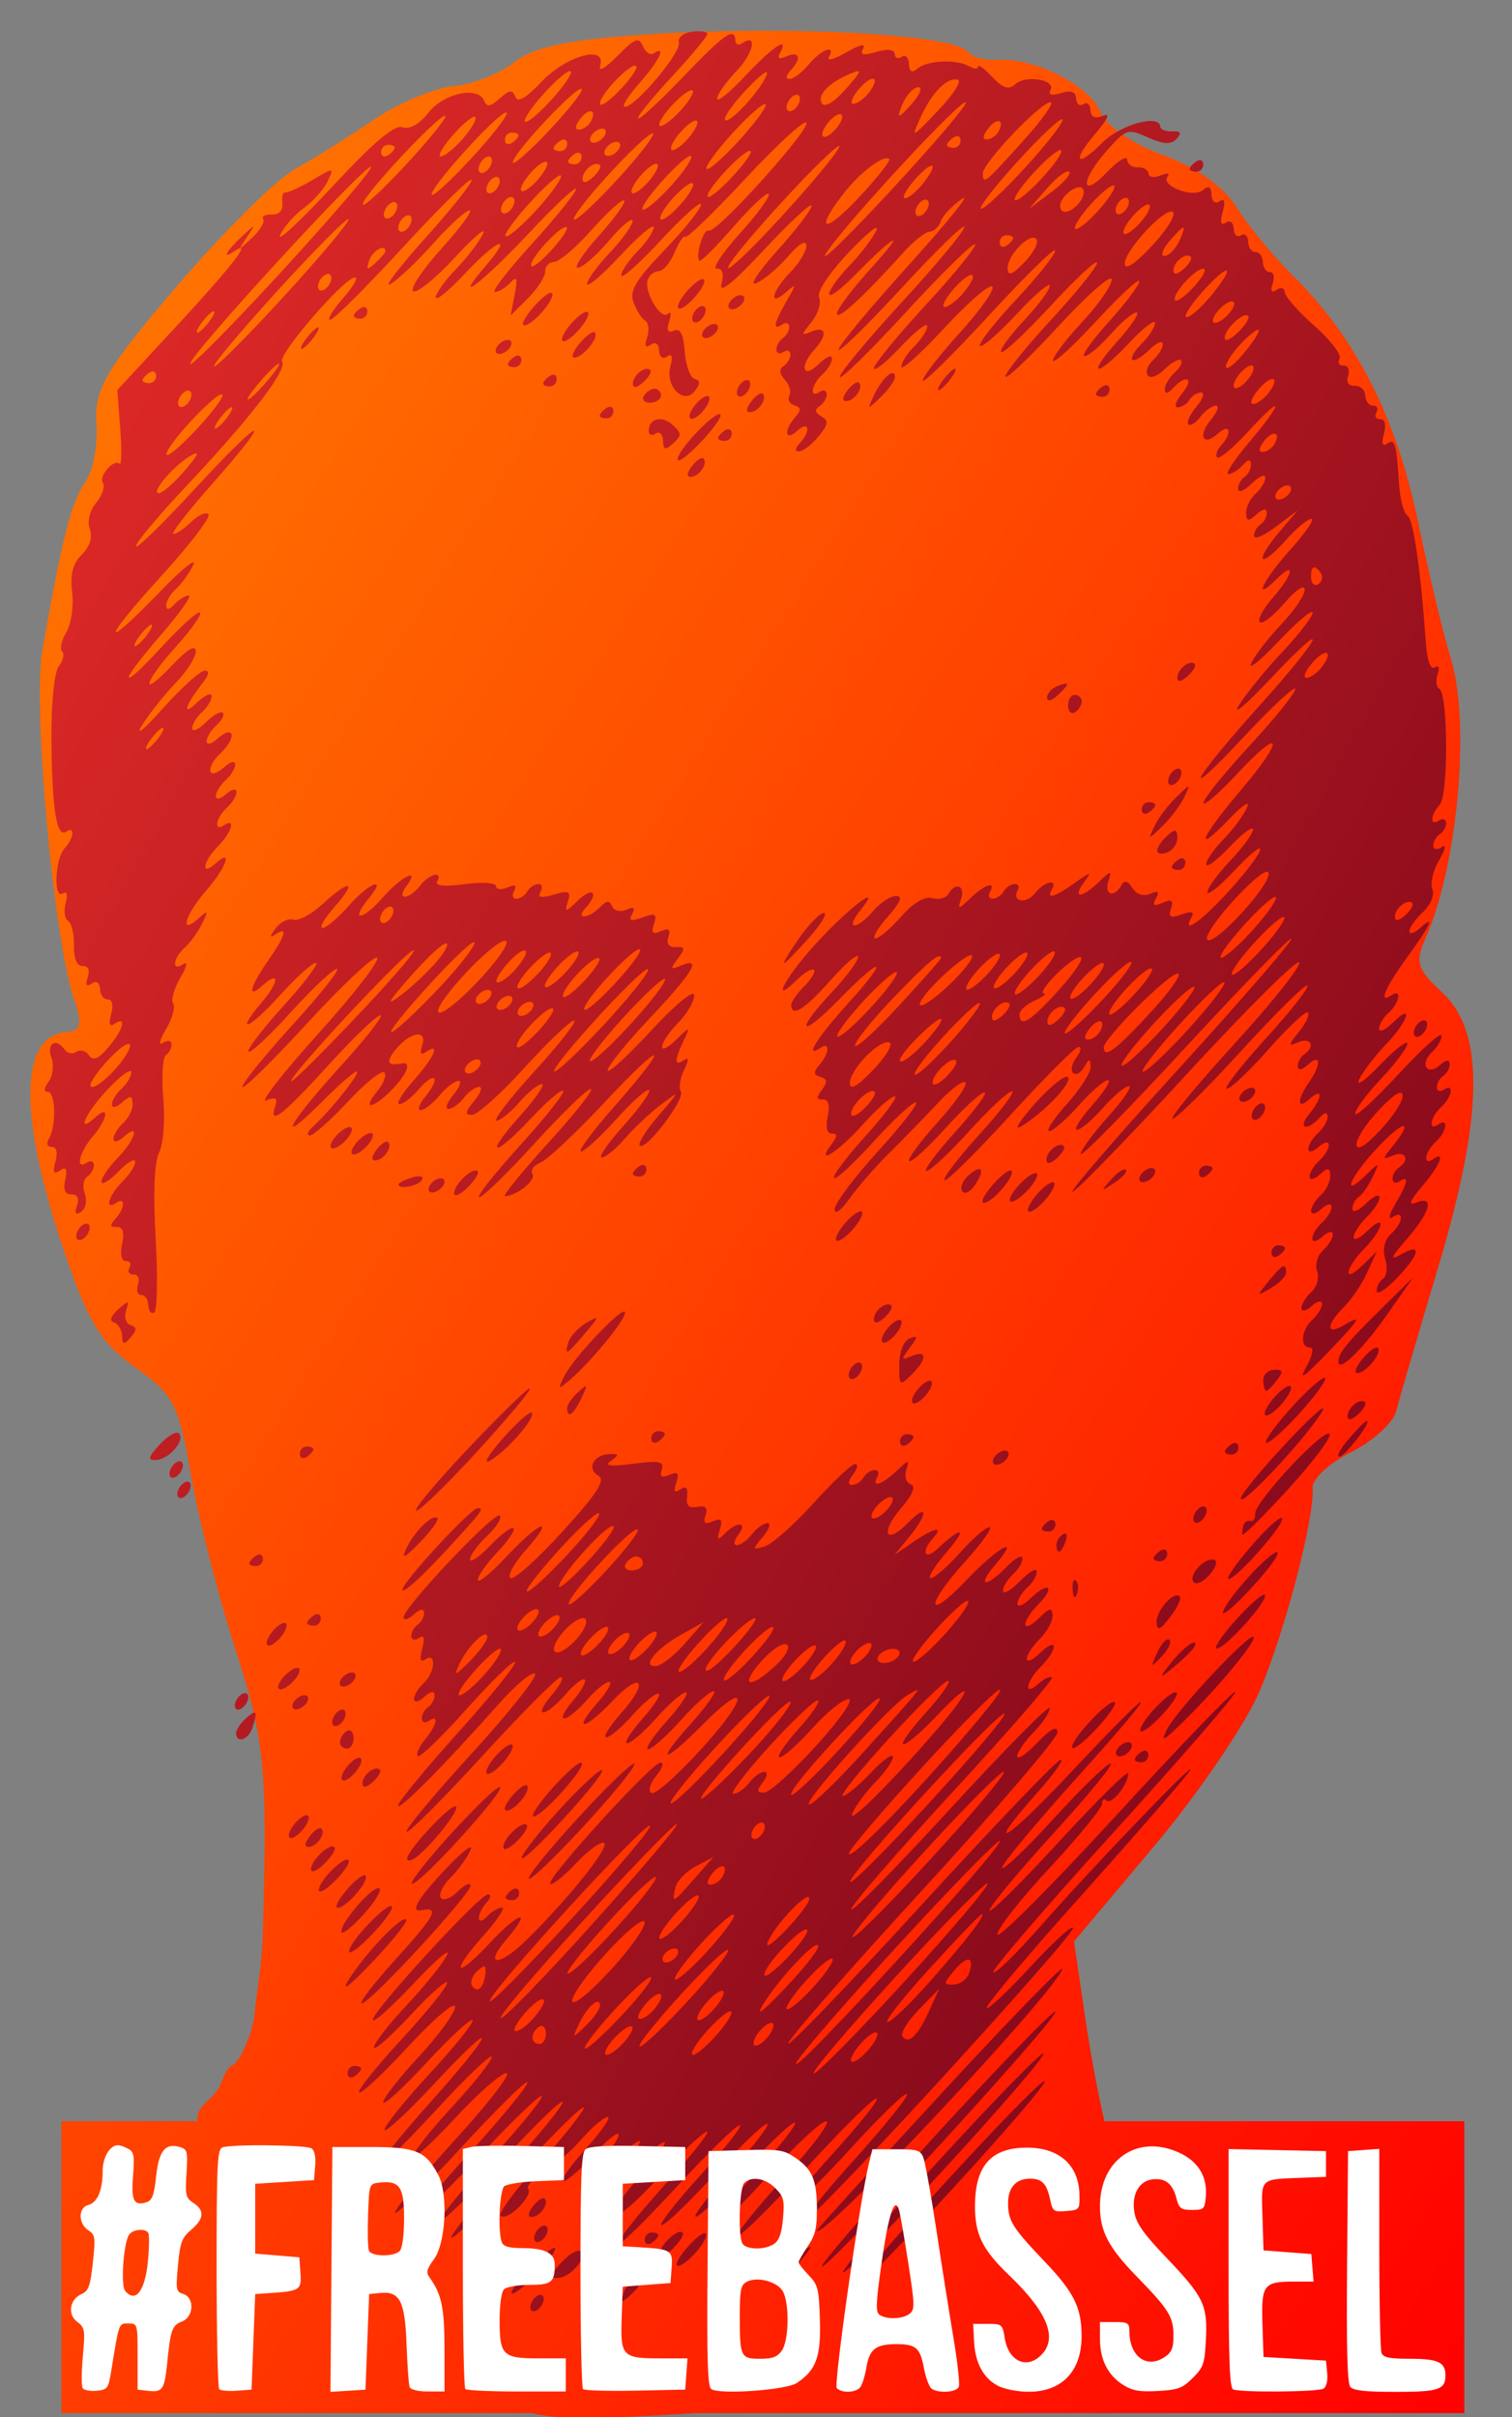 <?xml version="1.0"?>
<svg xmlns="http://www.w3.org/2000/svg" width="274" height="438" viewBox="0 0 274 438">
  <rect x="0" y="0" width="274" height="438" fill="#808080" stroke="none"/>
  <defs>
    <linearGradient id="a" y2="1">
      <stop offset="0" stop-color="#ff7f00"/>
      <stop offset="1" stop-color="red"/>
    </linearGradient>
    <linearGradient id="b" y2="1">
      <stop offset="0" stop-color="#e92d28"/>
      <stop offset="1" stop-color="#6d0018"/>
    </linearGradient>
  </defs>
  <path fill="url(#a)" d="M140.83 5.576c-8.056-.053-16.632.17-24.691.728-13.43.927-19.577 2.264-22.965 4.99-2.545 2.047-7.504 3.995-11.02 4.328-3.517.333-10.039 3.085-14.495 6.118-4.455 3.033-10.87 7.052-14.254 8.929-3.384 1.876-12.968 11.382-21.298 21.123-12.91 15.096-15.07 18.772-14.631 24.899.284 3.953-.633 8.765-2.038 10.694-2.481 3.406-4.187 10.101-7.768 30.476-1.787 10.17 2.081 52.626 5.763 63.245 1.537 4.431 1.235 5.722-1.379 5.9-8.507.579-8.738 15.078-.622 39.174 4.512 13.396 6.79 17.153 13.114 21.629 6.922 4.9 7.884 6.759 10.07 19.486 1.328 7.738 4.933 21.884 8.009 31.436 5.4 16.769 5.843 21.383 4.99 52.108-.142 5.073-.983 9.482-1.293 12.237-.205 1.822-.196 4.321-2.32 8.633-2.059 4.179-2.04.774-4.04 5.982-1.058 2.753-4.417 3.611-4.204 6.518.004.05.017.105.022.156H11.126v52.892H96.43c4.496 1.203 12.02 1.121 29.536 0h139.389v-52.892h-65.213c-1.094-4.597-2.495-12.039-3.43-18.406l-2.082-14.172 14.544-17.289c7.999-9.509 16.608-22.18 19.131-28.157 4.626-10.962 9.949-31.429 9.558-36.756-.116-1.585 3.033-4.497 6.998-6.472 3.965-1.975 7.641-5.327 8.168-7.447.528-2.12 3.948-13.848 7.6-26.064 8.252-27.597 8.463-42.655.694-49.784-4.48-4.111-4.923-5.514-3.055-9.673 5.904-13.141 8.274-39.236 4.624-50.887-1.246-3.979-3.931-15.196-5.966-24.927-3.942-18.85-11.237-33.153-22.646-44.404-3.594-3.545-8.185-9.128-10.204-12.405-2.243-3.641-7.406-7.3-13.278-9.412-5.487-1.973-10.353-5.314-11.349-7.792-1.921-4.782-12.015-9.926-18.597-9.477-2.317.157-4.782-.496-5.477-1.453-1.622-2.232-16.823-3.695-34.545-3.812z"/>
  <path transform="rotate(-2.496 -4331.872 5739.539)" fill="url(#b)" d="M323.648 616.029c0-.688.562-1.598 1.25-2.023.687-.425 1.25-.21 1.25.478 0 .687-.563 1.597-1.25 2.022-.688.425-1.25.21-1.25-.477zm16.98-1.846c.433-1.128 1.289-2.052 1.903-2.052 1.608 0 1.382.724-.787 2.524-1.592 1.321-1.775 1.244-1.116-.472zm59.226-17.633c9.926-9.944 18.33-17.799 18.673-17.456.817.817-33.839 35.537-35.471 35.537-.688 0 6.871-8.136 16.798-18.081zm-76.206 12.599c2.406-2.32 4.609-4.005 4.895-3.743.755.688-6.536 7.901-8.02 7.934-.688.016.718-1.87 3.125-4.191zm45.621 1.739c.422-.684 2.002-1.891 3.511-2.682 2.724-1.428 2.726-1.42.361 1.243-2.385 2.687-5.317 3.776-3.872 1.439zm29.334-18.087c10.615-10.632 19.582-19.049 19.925-18.706.817.817-36.342 38.036-37.975 38.036-.687 0 7.435-8.698 18.05-19.33zm-69.018 15.337c1.509-1.508 3.12-2.366 3.581-1.905 1.216 1.216-1.977 4.648-4.324 4.648-1.607 0-1.461-.538.743-2.743zm36.588.838c.869-1.048 1.838-1.648 2.153-1.333.867.867-.894 3.238-2.405 3.238-.829 0-.734-.717.252-1.905zm31.804-20.549c12.336-12.35 22.71-22.173 23.053-21.83.818.817-42.598 44.284-44.231 44.284-.688 0 8.842-10.104 21.178-22.454zm-56.829 20.028c0-.728.562-1.324 1.25-1.324.687 0 1.25.248 1.25.552 0 .303-.563.898-1.25 1.323-.688.425-1.25.177-1.25-.551zm11.245-1.944c1.612-1.716 3.207-2.844 3.544-2.507.829.829-3.604 5.627-5.201 5.627-.701 0 .045-1.404 1.657-3.12zm-4.995.967c0-1.573 3.573-4.69 4.413-3.85.331.331-.526 1.623-1.906 2.871-1.379 1.249-2.507 1.689-2.507.979zm-7.5-2.22c0-.658 4.359-5.631 9.687-11.052 5.328-5.42 8.563-9.271 7.188-8.557-1.375.714-5.549 4.407-9.276 8.207-3.726 3.801-7.296 6.588-7.932 6.195-.636-.394 1.548-3.461 4.853-6.818 3.306-3.356 5.443-6.102 4.749-6.102s-3.459 2.25-6.144 5c-2.686 2.75-5.448 5-6.139 5-.691 0 1.251-2.598 4.316-5.775 3.065-3.176 4.448-5.196 3.073-4.49-1.375.707-3.864 2.744-5.531 4.526-1.666 1.781-3.605 3.239-4.307 3.239-.703 0 .622-1.96 2.945-4.356 2.322-2.396 3.941-4.637 3.597-4.981-.344-.344-2.525 1.335-4.847 3.731-2.323 2.396-4.792 4.356-5.488 4.356-.696 0 1.219-2.531 4.256-5.625 3.036-3.093 4.946-5.625 4.244-5.625s-2.929 1.738-4.948 3.862c-2.019 2.124-5.237 4.679-7.15 5.678-1.913.999-3.192 2.28-2.842 2.847.84 1.358-4.068 5.767-5.181 4.654-.473-.474 2.905-4.657 7.508-9.295s8.369-8.971 8.369-9.629c0-.657-5.625 4.409-12.5 11.258-6.875 6.85-12.5 11.889-12.5 11.199 0-.689 4.781-6.01 10.625-11.824 5.843-5.813 10.625-11.133 10.625-11.821 0-.688-5.045 3.77-11.211 9.907-6.166 6.138-11.493 10.877-11.838 10.533-.344-.345 3.857-5.084 9.336-10.531 5.48-5.447 9.963-10.441 9.963-11.097 0-.656-4.99 3.69-11.089 9.658s-11.572 10.851-12.162 10.851c-.59 0 3.838-4.933 9.839-10.962 6.002-6.029 10.912-11.503 10.912-12.164 0-.661-5.625 4.402-12.5 11.251-6.875 6.85-12.5 11.912-12.5 11.25 0-.661 5.192-6.416 11.537-12.789 6.346-6.372 10.721-11.586 9.722-11.586-1 0-5.348 3.5-9.663 7.777-4.316 4.277-7.846 7.212-7.846 6.523 0-.689 3.375-4.593 7.5-8.675 4.125-4.082 7.5-7.989 7.5-8.683s-4.782 3.495-10.625 9.308c-5.844 5.814-10.625 10.09-10.625 9.502 0-.587 4.359-5.527 9.687-10.979 12.592-12.882 13.447-15.688 1.083-3.554-5.236 5.139-9.52 8.78-9.52 8.092 0-.689 3.921-5.144 8.714-9.9 4.793-4.757 8.434-8.929 8.091-9.272-.343-.343-4.265 2.985-8.715 7.395-4.449 4.411-8.09 7.454-8.09 6.762 0-.691 3.093-4.311 6.875-8.046 3.781-3.734 6.875-7.637 6.875-8.673 0-1.037-3.922 2.007-8.715 6.763-4.793 4.756-8.996 8.367-9.339 8.023-.344-.344 3.296-4.517 8.089-9.273 4.793-4.756 8.715-9.206 8.715-9.888 0-.683-3.094 1.814-6.875 5.548-3.782 3.735-6.875 6.226-6.875 5.536 0-.69 2.854-4.046 6.344-7.458 3.489-3.411 6.929-7.328 7.644-8.703.715-1.375-2.139.858-6.344 4.961-4.204 4.104-7.644 6.904-7.644 6.223 0-1.565 20.271-21.809 21.838-21.809.639 0 .487.675-.338 1.5s-1.5 2.063-1.5 2.75c0 .695.666.584 1.5-.25.825-.825 2.064-1.5 2.753-1.5.69 0-.829 2.133-3.375 4.741-6.622 6.782-5.739 8.12.997 1.509 5.625-5.52 8.033-5.85 2.911-.398-4.39 4.674-1.528 4.88 3.618.261 7.841-7.039 15.782-16.093 14.894-16.981-.46-.46-2.788 1.056-5.173 3.368-2.386 2.313-4.611 3.931-4.945 3.598-.813-.813 19.316-21.098 20.936-21.098.699 0 .304 1.07-.879 2.376-1.183 1.307-1.631 2.697-.997 3.089.635.392 4.896-3.066 9.469-7.684 9.047-9.136 9.167-12.461.15-4.149-7.461 6.877-8.759 6.524-1.859-.507 3.036-3.093 4.955-5.625 4.264-5.625-.692 0-3.454 2.25-6.139 5-2.686 2.75-5.445 5-6.133 5-.687 0 .947-2.25 3.633-5 2.685-2.75 4.316-5 3.624-5-.693 0-3.167 1.969-5.499 4.375-2.333 2.407-4.803 4.375-5.491 4.375-.687 0 .658-1.968 2.991-4.375 2.332-2.406 3.672-4.375 2.979-4.375-.694 0-2.878 1.688-4.854 3.75-1.976 2.063-4.161 3.75-4.854 3.75-.694 0 .638-1.96 2.961-4.356 5.358-5.528 3.882-7.457-1.623-2.121-5.207 5.047-7.537 5.24-2.734.227 1.976-2.062 3.023-3.75 2.326-3.75-.696 0-2.587 1.407-4.201 3.125-1.615 1.719-3.499 3.125-4.186 3.125-.688 0 .069-1.404 1.681-3.12 1.612-1.716 2.65-3.401 2.306-3.745-.344-.344-1.944.779-3.556 2.495-1.612 1.716-3.494 3.12-4.181 3.12-.688 0 .071-1.406 1.686-3.125 1.614-1.718 2.399-3.125 1.744-3.125s-7.344 6.16-14.864 13.688c-7.519 7.528-13.943 13.416-14.275 13.084-.332-.332 5.245-6.473 12.395-13.647 7.149-7.173 12.593-13.449 12.097-13.944-.496-.496-3.592 1.876-6.88 5.271-10.177 10.509-18.967 18.629-18.967 17.52 0-.582 5.161-6.321 11.469-12.754s11.191-11.974 10.851-12.314c-.341-.341-4.458 3.323-9.151 8.141-4.692 4.818-8.821 8.47-9.176 8.115-.355-.354.289-1.676 1.431-2.938 2.288-2.528 2.789-4.56.826-3.347-.688.425-1.25.21-1.25-.477 0-.688.562-1.598 1.25-2.023.687-.425 1.25-1.37 1.25-2.101 0-.839-.693-.755-1.875.226-1.046.868-1.875 1.004-1.875.306 0-.687.843-1.95 1.875-2.806 2.151-1.785 2.586-5.587.491-4.292-.943.583-1.1-.041-.491-1.958.608-1.916.451-2.54-.491-1.957-.762.47-1.384.292-1.384-.395 0-.688.562-1.598 1.25-2.023.687-.425 1.25-1.37 1.25-2.101 0-.839-.693-.755-1.875.226-1.032.856-1.875 1.051-1.875.432 0-1.732 17.325-18.523 18.205-17.643.427.427-.682 2.044-2.464 3.594-1.783 1.55-3.241 3.384-3.241 4.077 0 .692 1.681-.353 3.737-2.322 2.055-1.969 4.018-3.299 4.362-2.955.343.343-1.057 2.236-3.112 4.205-2.056 1.969-3.737 4.154-3.737 4.856s2.412-1.09 5.359-3.983c6.363-6.245 9.458-7.145 3.527-1.027-2.257 2.329-3.59 4.552-2.963 4.939.627.388 5.035-3.223 9.796-8.025 6.573-6.629 8.241-8.987 6.933-9.799-2.137-1.327-.745-3.855 2.109-3.83 1.822.017 1.855.187.239 1.238-1.312.852-.114 1.06 3.99.692 4.732-.424 5.731-.178 5.173 1.277-.486 1.266-.088 1.571 1.337 1.024 1.551-.595 1.828-.257 1.176 1.441-.604 1.576-.403 1.942.695 1.264 1.051-.65 1.419-.215 1.15 1.357-.276 1.611.262 2.203 1.771 1.951 1.513-.253 1.943.223 1.424 1.576-.541 1.408-.189 1.726 1.284 1.161 1.563-.6 1.839-.245 1.205 1.549-.674 1.905-.518 2.043.861.764 2.371-2.201 4.312-1.951 2.434.312-.868 1.046-1.004 1.875-.306 1.875.687 0 1.95-.843 2.806-1.875.856-1.031 2.137-1.875 2.846-1.875.71 0 .308 1.086-.893 2.413-2.089 2.309-2.078 2.386.262 1.774 1.345-.352 5.456-3.688 9.135-7.413 3.679-3.726 7.199-6.774 7.823-6.774.623 0 .433.844-.423 1.875-.982 1.183-1.065 1.875-.227 1.875.731 0 1.677-.562 2.102-1.25.425-.687 1.335-1.25 2.022-1.25.688 0 .903.563.478 1.25-1.232 1.992.826 1.449 3.551-.937 2.278-1.996 2.43-2.003 1.731-.081-.422 1.159-.095 2.35.725 2.648.946.343.227 1.893-1.962 4.23-4.072 4.347-3.059 6.661 1.174 2.684 3.721-3.496 3.791-1.569.093 2.562l-2.812 3.142 3.393-2.124c3.939-2.465 5.901-2.793 3.732-.624-2.354 2.354-1.754 4.106.687 2.009 4.724-4.056 5.712-3.645 1.63.679-2.369 2.509-3.745 4.562-3.058 4.562.688 0 3.159-1.968 5.491-4.375 2.332-2.406 4.812-4.375 5.51-4.375.699 0-1.38 2.691-4.62 5.981-7.689 7.806-7.667 10.809.025 3.438 6.196-5.937 10.41-7.946 5.335-2.544-3.603 3.836-1.894 4.166 2.107.407 1.591-1.494 2.893-2.126 2.893-1.403 0 .724-.844 2.015-1.875 2.871-1.032.856-1.875 2.148-1.875 2.871 0 .723 1.406-.006 3.125-1.621 1.718-1.614 3.125-2.344 3.125-1.621 0 .724-.844 2.015-1.875 2.871-1.032.856-1.875 2.137-1.875 2.847s1.128.27 2.507-.979c1.38-1.248 2.789-1.988 3.133-1.644.344.344-.503 1.646-1.883 2.894-1.379 1.249-2.507 2.832-2.507 3.52 0 .687 1.125.232 2.5-1.013 2.05-1.855 2.5-1.925 2.5-.387 0 1.031-1.125 2.893-2.5 4.137-1.375 1.245-2.5 2.825-2.5 3.513 0 .687 1.125.232 2.5-1.013 1.375-1.244 2.5-1.7 2.5-1.012 0 .687-1.125 2.268-2.5 3.512-2.897 2.621-3.442 5.463-.595 3.1 1.048-.869 2.166-1.32 2.484-1.002.319.319-8.132 9.244-18.78 19.833-10.648 10.589-19.359 19.824-19.359 20.521 0 .697 8.437-7.156 18.75-17.452 10.312-10.295 18.75-18.12 18.75-17.389 0 .73-1.407 2.65-3.125 4.264-1.719 1.615-3.125 3.506-3.125 4.202 0 .696 1.687-.351 3.75-2.327 2.506-2.401 3.75-2.983 3.75-1.753 0 1.012-11.529 13.351-25.619 27.421-14.091 14.07-25.622 26.145-25.625 26.832-.004.688 11.223-9.993 24.947-23.734 13.724-13.741 25.677-25.2 26.562-25.464.885-.264-1.062 2.28-4.328 5.652-10.643 10.992-6.244 8.797 5.625-2.807 17.482-17.091 18.577-16.785 1.625.453-8.217 8.355-14.655 15.474-14.308 15.821.347.347 4.805-3.571 9.907-8.707 5.102-5.136 9.842-9.339 10.534-9.339.692 0-4.216 5.495-10.906 12.21-6.69 6.716-12.164 12.752-12.164 13.415 0 .663 5.906-4.68 13.125-11.875 7.218-7.194 13.107-12.528 13.085-11.852-.064 1.979-3.258 5.638-4.146 4.75-.448-.448-.814-.21-.814.529s-4.5 5.778-10 11.197c-5.5 5.42-10 10.669-10 11.664 0 .996 10.125-8.302 22.5-20.663 12.375-12.36 22.5-21.978 22.5-21.372 0 .606-10.508 11.702-23.35 24.658-12.842 12.956-23.059 23.847-22.703 24.203.355.356 4.253-3.117 8.662-7.717 10.81-11.278 32.71-32.081 28.031-26.626-2.054 2.395-11.476 12.273-20.938 21.951-9.461 9.678-17.202 18.1-17.202 18.714 0 .614 3.656-2.507 8.125-6.936 4.468-4.429 8.125-7.484 8.125-6.788 0 1.558-48.093 49.719-50.292 50.363-.871.255 3.168-4.365 8.976-10.267 5.807-5.902 10.277-11.013 9.933-11.357-.344-.344-5.082 3.857-10.53 9.337-5.447 5.479-10.465 9.962-11.152 9.962-.686 0 2.943-4.218 8.065-9.375 5.122-5.156 8.753-9.375 8.069-9.375-.684 0-6.565 5.344-13.069 11.875-6.504 6.532-12.386 11.875-13.071 11.875-.685 0 3.228-4.5 8.696-10 5.467-5.5 9.134-10 8.149-10-.986 0-5.946 4.262-11.021 9.471-5.076 5.209-9.569 9.13-9.985 8.715-.416-.416 3.136-4.678 7.892-9.471s8.084-8.715 7.395-8.715c-.689 0-4.876 3.657-9.305 8.125-4.429 4.469-8.616 8.125-9.303 8.125-.688 0 2.374-3.656 6.803-8.125 4.429-4.468 7.491-8.125 6.805-8.125-.686 0-5.155 3.938-9.93 8.75-4.776 4.813-9.246 8.75-9.933 8.75-.688 0 2.657-3.937 7.433-8.75 4.775-4.812 8.146-8.75 7.491-8.75-.656 0-6.125 4.91-12.154 10.912-6.029 6.001-10.962 10.373-10.962 9.715zm54.332-45.584c8.894-8.913 15.889-16.488 15.546-16.831-.344-.344-8.183 6.949-17.422 16.207-9.238 9.257-16.234 16.831-15.546 16.831.688 0 8.528-7.293 17.422-16.207zm18.123-24.403c.025-.679-8.674 7.471-19.33 18.11-10.657 10.64-19.368 19.914-19.358 20.61.022 1.595 38.628-37.042 38.688-38.72zm-23.705 33.973c0-.688-1.125-.232-2.5 1.012-1.375 1.245-2.5 2.825-2.5 3.513 0 .687 1.125.232 2.5-1.013 1.375-1.244 2.5-2.825 2.5-3.512zm-26.25-5.08c0-.688-1.688.366-3.75 2.342-2.063 1.976-3.75 4.156-3.75 4.843 0 .688 1.687-.367 3.75-2.343 2.062-1.976 3.75-4.155 3.75-4.842zm-19.375 4.217c1.244-1.375 1.7-2.5 1.012-2.5-.687 0-2.268 1.125-3.512 2.5-1.245 1.375-1.7 2.5-1.013 2.5.688 0 2.268-1.125 3.513-2.5zm26.875-1.556c0-.697-.829-.562-1.875.306-1.032.856-1.875 2.119-1.875 2.806 0 .698.829.562 1.875-.306 1.031-.856 1.875-2.118 1.875-2.806zm28.285-1.335l2.018-3.984-3.857 3.629c-2.122 1.996-3.557 4.115-3.19 4.708 1.003 1.624 2.781.085 5.029-4.353zm-55.16-2.151c3.437-3.402 5.687-6.19 5-6.195-.688-.005-4.01 2.803-7.382 6.239-3.372 3.437-5.622 6.225-5 6.196.622-.029 3.944-2.837 7.382-6.24zm11.805-1.818c4.431-4.439 7.775-8.351 7.432-8.694-.344-.344-4.516 3.297-9.273 8.09-4.756 4.793-8.1 8.705-7.431 8.694.669-.012 4.842-3.652 9.272-8.09zm-26.18 4.912c0-1.072-.563-1.602-1.25-1.177-.688.425-1.25 1.302-1.25 1.949s.562 1.176 1.25 1.176c.687 0 1.25-.877 1.25-1.948zm10-4.569c0-1.76-2.332.111-3.925 3.149-1.429 2.724-1.42 2.727 1.243.362 1.475-1.31 2.682-2.89 2.682-3.511zm60.112-1.92c7.026-7.309 10.593-11.563 9.697-11.563-.273 0-4.687 4.219-9.809 9.375-5.122 5.157-8.747 9.375-8.055 9.375.692 0 4.367-3.234 8.167-7.187zm-71.98 3.43c3.341-3.693 1.552-4.274-1.887-.613-1.612 1.716-2.358 3.12-1.657 3.12.701 0 2.295-1.128 3.544-2.507zm34.368-2.88c0-.688-1.125-.232-2.5 1.012-1.375 1.245-2.5 2.825-2.5 3.513 0 .687 1.125.232 2.5-1.013 1.375-1.244 2.5-2.825 2.5-3.512zm17.5-7.612c0-1.615-7.045 5.132-10.311 9.874-1.777 2.58-.571 1.814 3.864-2.453 3.546-3.411 6.447-6.751 6.447-7.421zm-29.975 9.844c2.415-2.91.692-3.459-1.893-.602-1.249 1.379-1.689 2.507-.979 2.507.71 0 2.002-.857 2.872-1.905zm32.475-7.335c0-.688-1.969.658-4.375 2.99-2.407 2.333-4.375 4.803-4.375 5.491 0 .687 1.968-.658 4.375-2.991 2.406-2.332 4.375-4.803 4.375-5.49zm-42.684-8.885c9.089-9.281 16.075-16.875 15.524-16.875-.55 0-8.578 7.594-17.84 16.875-9.262 9.282-16.248 16.875-15.524 16.875.724 0 8.752-7.593 17.84-16.875zm8.934.711c0-1.071-2.948 1.036-6.875 4.914-3.782 3.735-6.875 7.634-6.875 8.665 0 1.071 2.948-1.037 6.875-4.915 3.781-3.734 6.875-7.633 6.875-8.664zm1.749-17.503c-.818-.818-30.366 28.808-30.444 30.524-.03.677 6.957-5.764 15.527-14.314s15.283-15.844 14.917-16.21zm56.569 29.238c1.164-3.033-.199-3.326-2.686-.578-2.071 2.288-2.085 2.507-.162 2.507 1.16 0 2.441-.868 2.848-1.929zm-87.549-3.802c.221-1.505-.092-1.6-1.481-.447-.968.804-1.429 1.998-1.024 2.653.899 1.455 2.126.375 2.505-2.206zm45.481-8.539c0-.688-2.532 1.234-5.625 4.27-3.094 3.037-5.625 6.083-5.625 6.771 0 .687 2.531-1.234 5.625-4.271 3.093-3.036 5.625-6.083 5.625-6.77zm13.093 3.197c-.823-.823-8.093 6.187-8.093 7.802 0 .694 1.96-.638 4.356-2.961 2.396-2.322 4.078-4.501 3.737-4.841zm-34.377-2.017c4.41-4.45 7.738-8.372 7.395-8.715-.343-.343-4.515 3.298-9.272 8.091-4.756 4.793-8.084 8.714-7.395 8.714.689 0 4.861-3.641 9.272-8.09zm10.659 5.59c.425-.687.21-1.25-.478-1.25-.687 0-1.597.563-2.022 1.25-.425.688-.21 1.25.477 1.25.688 0 1.598-.562 2.023-1.25zm24.375-9.213c0-1.626-6.131 4.163-7.772 7.338-.78 1.509.505.793 3.24-1.807 2.492-2.37 4.532-4.858 4.532-5.531zm36.25-21.371c0-.687-6.469 5.2-14.375 13.084-7.907 7.884-14.375 14.897-14.375 15.585 0 .687 6.468-5.201 14.375-13.085 7.906-7.884 14.375-14.896 14.375-15.584zm-56.25 20.117c0-.688-1.688.366-3.75 2.342-2.063 1.976-3.75 4.156-3.75 4.843 0 .688 1.687-.367 3.75-2.343 2.062-1.976 3.75-4.155 3.75-4.842zm-.638-3.269l3.58-3.737-3.282 1.549c-1.805.852-3.539 2.533-3.854 3.736-.752 2.875-.631 2.822 3.556-1.548zm57.428-27.39c-.817-.817-29.29 27.579-29.29 29.211 0 .688 6.731-5.462 14.957-13.667 8.227-8.206 14.677-15.2 14.333-15.544zm-52.364 27.293c1.345-2.177-.187-2.638-1.901-.572-.986 1.188-1.081 1.905-.252 1.905.731 0 1.7-.6 2.153-1.333zm43.999-22.569c13.221-13.985 8.667-11.272-6.55 3.902-7.907 7.884-14.375 14.843-14.375 15.463 0 1.389 10.425-8.258 20.925-19.365zm-35.925 13.755c0-.688-.563-.903-1.25-.478-.688.425-1.25 1.335-1.25 2.023 0 .687.562.902 1.25.477.687-.425 1.25-1.335 1.25-2.022zm31.725-15.927c6.993-7.4 7.408-9.578.568-2.988-7.362 7.094-9.303 6.83-2.293-.313 3.036-3.093 4.968-5.625 4.293-5.625-.675 0-5.701 4.5-11.168 10-5.468 5.5-9.419 10-8.781 10 .639 0 3.017-1.798 5.284-3.995s4.122-3.42 4.122-2.718c0 .703-1.458 2.641-3.24 4.308-1.782 1.667-3.818 4.155-4.525 5.53-1.336 2.598 6.814-4.753 15.74-14.199zm-31.768.547c3.758-3.835 6.275-6.973 5.594-6.973-.682 0-5.444 4.304-10.583 9.565-5.139 5.26-7.656 8.398-5.593 6.972 2.062-1.426 6.824-5.73 10.582-9.564zm18.878 2.349c11.379-11.549 11.088-11.202 8.04-9.579-3.406 1.812-20.26 19.007-18.632 19.007.716 0 5.483-4.242 10.592-9.428zm-25.085-1.197c5.122-5.156 8.75-9.375 8.062-9.375-.687 0-5.44 4.219-10.562 9.375-5.122 5.157-8.75 9.375-8.063 9.375.688 0 5.441-4.218 10.563-9.375zm28.055-7.986c-.818-.818-16.805 15.038-16.805 16.667 0 .689 3.921-2.639 8.714-7.395 4.793-4.757 8.434-8.929 8.091-9.272zm-24.305 14.236c.856-1.031 2.118-1.875 2.806-1.875.697 0 .562.829-.306 1.875-1.258 1.515-1.22 1.875.195 1.875.964 0 5.376-3.656 9.805-8.125 4.522-4.562 7.22-8.125 6.155-8.125-1.044 0-4.095 2.25-6.78 5-2.686 2.75-5.445 5-6.133 5-.687 0 .947-2.25 3.633-5 2.685-2.75 4.33-5 3.655-5-.675 0-4.851 3.657-9.28 8.125-4.429 4.469-7.435 8.125-6.68 8.125.756 0 2.074-.843 2.93-1.875zm-46.888-21.862c1.969-2.055 3.302-4.015 2.961-4.356-.341-.341-2.519 1.341-4.841 3.737-2.323 2.396-3.655 4.356-2.961 4.356.693 0 2.872-1.681 4.841-3.737zm52.471-6.096c-.821-.821-9.333 7.463-9.333 9.082 0 .692 2.239-.928 4.977-3.601 2.737-2.673 4.697-5.14 4.356-5.481zm.177 6.909c1.928-1.658 2.853-3.263 2.136-3.706-.695-.429-2.861.887-4.814 2.925-4.208 4.392-2.201 4.978 2.678.781zm5.49-.201c1.614-1.718 2.373-3.125 1.685-3.125-.687 0-2.571 1.407-4.185 3.125-1.615 1.719-2.374 3.125-1.686 3.125.687 0 2.571-1.406 4.186-3.125zm4.995.005c1.612-1.716 2.654-3.397 2.314-3.737-.339-.339-2.228 1.065-4.197 3.12-1.969 2.056-3.01 3.737-2.314 3.737.696 0 2.585-1.404 4.197-3.12zm-22.513-3.736c2.322-2.396 3.942-4.636 3.601-4.977-.341-.341-2.808 1.619-5.481 4.356-2.673 2.738-4.293 4.977-3.601 4.977.692 0 3.158-1.96 5.481-4.356zm5.701-.797c2.718-2.834 3.817-4.57 2.442-3.857-3.211 1.663-10.233 9.01-8.613 9.01.677 0 3.454-2.319 6.171-5.153zm23.067 3.278c.868-1.046 1.003-1.875.306-1.875-.688 0-1.95.844-2.806 1.875-.868 1.046-1.004 1.875-.306 1.875.687 0 1.95-.843 2.806-1.875zm5.625.625c.425-.687-.072-1.25-1.103-1.25s-2.222.563-2.647 1.25c-.425.688.071 1.25 1.102 1.25 1.031 0 2.223-.562 2.648-1.25zm8.727-3.727c2.673-2.737 4.58-5.257 4.238-5.599-.341-.341-3.094 1.898-6.116 4.978-3.022 3.079-4.929 5.598-4.238 5.598.691 0 3.443-2.239 6.116-4.977zm-83.102-2.894c0-1.677-3.624 1.535-5.238 4.644-1.206 2.322-.997 2.276 1.943-.428 1.812-1.667 3.295-3.564 3.295-4.216zm35.663 2.831l3.631-3.79-3.891 1.941c-4.871 2.431-7.811 5.639-5.165 5.639.987 0 3.428-1.705 5.425-3.79zm-6.288.04c1.244-1.375 1.7-2.5 1.012-2.5-.687 0-2.268 1.125-3.512 2.5-1.245 1.375-1.7 2.5-1.013 2.5.688 0 2.268-1.125 3.513-2.5zm-11.421-5.275c-.395-.64-2.048.086-3.673 1.613s-2.631 3.299-2.236 3.938c.395.639 2.048-.087 3.673-1.613 1.625-1.527 2.631-3.299 2.236-3.938zm2.671 4.025c1.244-1.375 1.7-2.5 1.012-2.5-.687 0-2.268 1.125-3.512 2.5-1.245 1.375-1.7 2.5-1.013 2.5.688 0 2.268-1.125 3.513-2.5zm4.375.625c.868-1.046 1.003-1.875.306-1.875-.688 0-1.95.844-2.806 1.875-.868 1.046-1.004 1.875-.306 1.875.687 0 1.95-.843 2.806-1.875zm-12.5-3.75c.868-1.046 1.003-1.875.306-1.875-.688 0-1.95.844-2.806 1.875-.868 1.046-1.004 1.875-.306 1.875.687 0 1.95-.843 2.806-1.875zm-3.75-1.25c.868-1.046 1.003-1.875.306-1.875-.688 0-1.95.844-2.806 1.875-.868 1.046-1.004 1.875-.306 1.875.687 0 1.95-.843 2.806-1.875zm19.315-15.476c-.819-.819-13.065 11.26-13.065 12.887 0 .69 3.08-1.788 6.844-5.505 3.764-3.718 6.564-7.039 6.221-7.382zm-6.815-3.16c0-.703-3.094 1.777-6.875 5.511-3.782 3.735-6.875 7.29-6.875 7.9 0 .611 3.093-1.869 6.875-5.511 3.781-3.642 6.875-7.197 6.875-7.9zm2.5 2.506c0-1.617-8.575 6.646-10.253 9.88-.714 1.375 1.301-.008 4.478-3.072 3.176-3.065 5.775-6.129 5.775-6.808zm5 6.755c0-.687-.53-1.25-1.177-1.25-.646 0-1.523.563-1.948 1.25-.425.688.104 1.25 1.176 1.25 1.072 0 1.949-.562 1.949-1.25zm45-8.125c.868-1.046 1.003-1.875.306-1.875-.688 0-1.95.844-2.806 1.875-.868 1.046-1.004 1.875-.306 1.875.687 0 1.95-.843 2.806-1.875zm-50 130.699c0-.728.562-1.324 1.25-1.324.687 0 1.25.248 1.25.552 0 .303-.563.898-1.25 1.323-.688.425-1.25.177-1.25-.551zm-20-1.176c0-.688.562-1.598 1.25-2.023.687-.425 1.25-.21 1.25.478 0 .687-.563 1.597-1.25 2.022-.688.425-1.25.21-1.25-.477zm51.25.778c0-.179 10.747-11.007 23.883-24.063s23.307-22.613 22.602-21.238c-2.765 5.396-46.485 48.002-46.485 45.301zm-51.225-6.581c.869-1.048 1.838-1.648 2.153-1.333.867.867-.894 3.238-2.405 3.238-.829 0-.734-.717.252-1.905zm-25-7.5c.869-1.048 1.838-1.648 2.153-1.333.867.867-.894 3.238-2.405 3.238-.829 0-.734-.717.252-1.905zm-7.525-18.021c0-.728.562-1.324 1.25-1.324.687 0 1.25.248 1.25.552 0 .303-.563.898-1.25 1.323-.688.425-1.25.177-1.25-.551zm10-20.699c7.153-7.218 8.052-8.804 4.687-8.273-2.22.351-.551-2.204 4.838-7.404 3.176-3.065 5.197-4.441 4.491-3.059-.707 1.383-2.449 3.568-3.871 4.855-1.423 1.287-2.263 2.864-1.867 3.505.396.64 1.789.197 3.096-.986 1.307-1.183 2.376-1.628 2.376-.99 0 1.526-19.08 20.477-20.617 20.477-.652 0 2.438-3.656 6.867-8.125zm-9.059 3.75c3.226-4.688 10.079-11.271 10.89-10.46.334.334-2.561 3.668-6.432 7.409-4.404 4.255-6.073 5.397-4.458 3.051zm.309-5.146c0-1.615 7.27-8.624 8.093-7.802.341.341-1.341 2.519-3.737 4.842-2.396 2.322-4.356 3.654-4.356 2.96zm-1.25-3.64c0-1.799 6.366-8.389 7.25-7.505.41.41-1.053 2.546-3.252 4.745-2.199 2.199-3.998 3.441-3.998 2.76zm1.245-7.459c1.612-1.716 3.207-2.844 3.544-2.507.829.829-3.604 5.627-5.201 5.627-.701 0 .045-1.404 1.657-3.12zm28.755 2.569c0-.303.562-.899 1.25-1.324.687-.425 1.25-.176 1.25.552s-.563 1.323-1.25 1.323c-.688 0-1.25-.248-1.25-.551zm-33.75-2.787c0-1.597 4.798-6.03 5.627-5.201.337.337-.791 1.932-2.507 3.544-1.716 1.612-3.12 2.358-3.12 1.657zm24.339-9.126c4.757-4.793 8.929-8.434 9.272-8.091.818.818-15.038 16.805-16.667 16.805-.689 0 2.639-3.921 7.395-8.714zm22.536-1.286c5.467-5.5 10.504-10 11.191-10 .688 0-3.224 4.5-8.691 10-5.468 5.5-10.504 10-11.192 10-.687 0 3.224-4.5 8.692-10zm-48.125 6.597c0-1.573 3.573-4.69 4.413-3.85.331.331-.526 1.623-1.906 2.871-1.379 1.249-2.507 1.689-2.507.979zm17.5-1.198c0-1.451 8.518-9.798 9.25-9.063.599.602-3.79 5.858-7.103 8.505-1.181.943-2.147 1.194-2.147.558zm26.432-6.128c3.681-3.839 7.818-7.559 9.193-8.268 1.375-.709-1.14 2.432-5.589 6.979-4.449 4.548-8.586 8.268-9.193 8.268-.607 0 1.908-3.14 5.589-6.979zm-8.932 4.826c0-1.573 3.573-4.69 4.413-3.85.331.331-.526 1.623-1.906 2.871-1.379 1.249-2.507 1.689-2.507.979zm-34.975-3.502c.869-1.048 1.838-1.648 2.153-1.333.867.867-.894 3.238-2.405 3.238-.829 0-.734-.717.252-1.905zm-3.775-.288c0-.688.843-1.951 1.875-2.807 1.046-.868 1.875-1.003 1.875-.306 0 .688-.844 1.951-1.875 2.806-1.046.868-1.875 1.004-1.875.307zm48.102-6.534c2.673-2.737 5.14-4.697 5.481-4.356.821.821-7.463 9.333-9.082 9.333-.692 0 .928-2.239 3.601-4.977zm-7.47 1.22c1.248-1.379 2.54-2.237 2.871-1.905.84.839-2.277 4.412-3.85 4.412-.71 0-.27-1.128.979-2.507zm113.118-1.794c0-.303.562-.899 1.25-1.324.687-.425 1.25-.176 1.25.552s-.563 1.323-1.25 1.323c-.688 0-1.25-.248-1.25-.551zm-140-1.722c0-1.51 2.371-3.272 3.238-2.405.315.315-.285 1.284-1.333 2.153-1.188.986-1.905 1.081-1.905.252zm136.875-.227c.425-.687 1.335-1.25 2.022-1.25.688 0 .903.563.478 1.25-.425.688-1.335 1.25-2.023 1.25-.687 0-.902-.562-.477-1.25zm-140.625-.943c0-.688.843-1.951 1.875-2.807 1.046-.868 1.875-1.003 1.875-.306 0 .688-.844 1.951-1.875 2.806-1.046.868-1.875 1.004-1.875.307zm26.25.081c0-.688 1.125-2.268 2.5-3.513 1.375-1.244 2.5-1.7 2.5-1.012 0 .687-1.125 2.268-2.5 3.512-1.375 1.245-2.5 1.7-2.5 1.013zm106.25.091c0-1.615 7.27-8.624 8.093-7.802.341.341-1.341 2.519-3.737 4.842-2.396 2.322-4.356 3.654-4.356 2.96zm17.239-2.354c1.819-3.421 16.511-17.745 16.511-16.097 0 1.345-7.781 9.778-14.276 15.472-2.966 2.601-3.341 2.706-2.235.625zm-4.739-.173c0-1.608 6.032-7.336 6.857-6.511.339.339-1.065 2.228-3.12 4.197-2.056 1.969-3.737 3.01-3.737 2.314zm-145-4.128c0-.647.562-1.524 1.25-1.949.687-.425 1.25.105 1.25 1.177 0 1.071-.563 1.948-1.25 1.948-.688 0-1.25-.529-1.25-1.176zm-18.75-2.421c0-.603.843-1.797 1.875-2.653 2.035-1.689 2.289-1.285 1.116 1.773-.803 2.093-2.991 2.737-2.991.88zm17.5-1.255c0-.688.562-1.598 1.25-2.023.687-.425 1.25-.21 1.25.478 0 .687-.563 1.597-1.25 2.022-.688.425-1.25.21-1.25-.477zm152.405-4.248c1.667-1.87 3.535-3.4 4.152-3.4 1.212 0-.707 2.032-4.687 4.963-1.831 1.347-1.688.931.535-1.563zm-169.905.498c0-.688.562-1.598 1.25-2.023.687-.425 1.25-.21 1.25.478 0 .687-.563 1.597-1.25 2.022-.688.425-1.25.21-1.25-.477zm10.625-.148c.425-.687 1.335-1.25 2.022-1.25.688 0 .903.563.478 1.25-.425.688-1.335 1.25-2.023 1.25-.687 0-.902-.562-.477-1.25zm156.83-2.294c.823-1.606 1.84-2.577 2.259-2.158.419.419-.255 1.733-1.497 2.92-2.16 2.062-2.193 2.029-.762-.762zm-158.705-2.081c.856-1.031 2.118-1.875 2.806-1.875.697 0 .562.829-.306 1.875-.856 1.032-2.119 1.875-2.806 1.875-.698 0-.562-.829.306-1.875zm10.625.625c.425-.687 1.335-1.25 2.022-1.25.688 0 .903.563.478 1.25-.425.688-1.335 1.25-2.023 1.25-.687 0-.902-.562-.477-1.25zm162.477-3.727c2.673-2.737 5.14-4.697 5.481-4.356.821.821-7.463 9.333-9.082 9.333-.692 0 .928-2.239 3.601-4.977zm-14.311-.182c-.044-2.141 3.323-5.643 4.395-4.571.344.345-.494 1.972-1.863 3.616-1.926 2.312-2.5 2.529-2.532.955zm12.206-1.716c1.678-3.234 10.253-11.497 10.253-9.88 0 .679-2.599 3.743-5.775 6.808-3.177 3.065-5.192 4.447-4.478 3.072zm-173.497-1.568c0-.688.843-1.951 1.875-2.807 1.046-.868 1.875-1.003 1.875-.306 0 .688-.844 1.951-1.875 2.806-1.046.868-1.875 1.004-1.875.307zm146.348-3.327c-.054-1.318.242-2.056.657-1.641.415.415.46 1.493.098 2.396-.399.997-.695.701-.755-.755zm-138.848-.031c0-.303.562-.899 1.25-1.324.687-.425 1.25-.176 1.25.552s-.563 1.323-1.25 1.323c-.688 0-1.25-.248-1.25-.551zm160.765-.472c-.855-1.384 2.365-4.421 4.012-3.782.611.237.124 1.453-1.082 2.703-1.217 1.262-2.52 1.742-2.93 1.079zm10.622-5.854c2.901-3.095 5.567-5.335 5.925-4.977.78.78-8.61 10.604-10.135 10.604-.586 0 1.309-2.532 4.21-5.627zm-153.887 1.082c0-1.332 12.959-14.205 14.3-14.205 1.293 0 .727.676-6.8 8.125-4.125 4.082-7.5 6.818-7.5 6.08zm136.25.244c0-.303.562-.899 1.25-1.324.687-.425 1.25-.176 1.25.552s-.563 1.323-1.25 1.323c-.688 0-1.25-.248-1.25-.551zm-17.5-3.125c0-.647.556-1.52 1.235-1.94.709-.438.918.064.492 1.176-.831 2.166-1.727 2.562-1.727.764zm33.75-.511c0-1.68.656-2.677 1.562-2.375.516.172.938-.41.938-1.293 0-2.153 13.276-15.177 14.096-13.829.355.582-3.234 4.941-7.976 9.685-4.741 4.744-8.62 8.26-8.62 7.812zm-180-2.614c0-.303.562-.899 1.25-1.324.687-.425 1.25-.176 1.25.552s-.563 1.323-1.25 1.323c-.688 0-1.25-.248-1.25-.551zm28.519-1.426c1.558-3.018 5.025-6.145 5.873-5.297.32.32-1.173 2.228-3.317 4.241-2.956 2.773-3.574 3.029-2.556 1.056zm115.231 1.426c0-.303.562-.899 1.25-1.324.687-.425 1.25-.176 1.25.552s-.563 1.323-1.25 1.323c-.688 0-1.25-.248-1.25-.551zm27.5-.551c0-.688.562-1.598 1.25-2.023.687-.425 1.25-.21 1.25.478 0 .687-.563 1.597-1.25 2.022-.688.425-1.25.21-1.25-.477zm8.75-3.353c0-.68 4.023-5.159 8.94-9.953s7.775-7.029 6.349-4.967c-3.386 4.901-15.289 16.516-15.289 14.92zm-139.705-14.943c6.006-5.831 11.337-10.602 11.847-10.602.51 0-3.829 4.782-9.642 10.625-5.814 5.844-11.145 10.615-11.848 10.602-.702-.012 3.637-4.793 9.643-10.625zm159.705 5.023c1.614-1.718 3.145-3.125 3.401-3.125 1.038 0-4.113 6.175-5.182 6.211-.635.022.166-1.367 1.781-3.086zm-212.5.773c0-.688.562-1.598 1.25-2.023.687-.424 1.25-.21 1.25.478 0 .687-.563 1.598-1.25 2.022-.688.425-1.25.21-1.25-.477zm148.125-.148c.425-.687 1.335-1.25 2.022-1.25.688 0 .903.563.478 1.25-.425.688-1.335 1.25-2.023 1.25-.687 0-.902-.562-.477-1.25zm41.875.699c0-.303.562-.899 1.25-1.324.687-.424 1.25-.176 1.25.552s-.563 1.323-1.25 1.323c-.688 0-1.25-.248-1.25-.551zm7.5-1.428c0-.688 2.531-3.734 5.625-6.771 3.093-3.036 5.625-4.958 5.625-4.27 0 .687-2.532 3.734-5.625 6.77-3.094 3.037-5.625 4.958-5.625 4.271zm-198.75-2.873c0-.688.562-1.598 1.25-2.023.687-.424 1.25-.21 1.25.478 0 .687-.563 1.598-1.25 2.022-.688.425-1.25.21-1.25-.477zm60.543-3.722c2.706-2.821 5.192-4.857 5.526-4.523.818.818-4.823 6.757-7.944 8.365-1.375.709-.287-1.02 2.418-3.842zm71.957 3.648c0-.728.562-1.324 1.25-1.324.687 0 1.25.248 1.25.552 0 .303-.563.899-1.25 1.323-.688.425-1.25.177-1.25-.551zm81.25-1.097c0-1.51 2.371-3.272 3.238-2.405.315.315-.285 1.284-1.333 2.153-1.188.986-1.905 1.081-1.905.252zm-190-1.403c0-.728.562-1.324 1.25-1.324.687 0 1.25.248 1.25.552 0 .303-.563.899-1.25 1.323-.688.425-1.25.177-1.25-.551zm63.75 0c0-.728.562-1.324 1.25-1.324.687 0 1.25.248 1.25.552 0 .303-.563.899-1.25 1.323-.688.425-1.25.177-1.25-.551zm111.25.314c0-.688 1.125-2.268 2.5-3.513 1.375-1.244 2.5-1.7 2.5-1.012 0 .687-1.125 2.268-2.5 3.512-1.375 1.245-2.5 1.7-2.5 1.013zm-200.313-3.131c1.509-1.508 3.12-2.366 3.581-1.905 1.216 1.216-1.977 4.648-4.324 4.648-1.607 0-1.461-.538.743-2.743zm136.563-1.95c0-.688.843-1.951 1.875-2.807 1.046-.868 1.875-1.003 1.875-.306 0 .688-.844 1.951-1.875 2.806-1.046.868-1.875 1.004-1.875.307zm63.75-.932c0-1.031.912-1.875 2.028-1.875 1.661 0 1.746.34.472 1.875-.856 1.032-1.769 1.875-2.028 1.875-.26 0-.472-.843-.472-1.875zm-126.25-.472c0-.603.936-1.868 2.079-2.812 1.886-1.556 1.94-1.453.581 1.097-1.55 2.909-2.66 3.625-2.66 1.715zm134.177-1.715c1.172-1.891 1.555-3.438.852-3.438-1.923 0-1.538-3.229.596-5 1.031-.855 1.875-2.118 1.875-2.806 0-.697-.829-.562-1.875.306-1.046.868-1.875 1.004-1.875.307 0-.688.856-1.961 1.903-2.83 1.047-.869 1.596-2.546 1.222-3.727-.375-1.18.175-2.857 1.221-3.726 1.047-.869 1.904-2.142 1.904-2.83 0-.697-.829-.562-1.875.306-1.046.868-1.875 1.004-1.875.307 0-.688.843-1.951 1.875-2.807 1.031-.855 1.875-2.118 1.875-2.806 0-.697-.829-.562-1.875.306-1.046.868-1.875 1.004-1.875.307 0-.688.843-1.951 1.875-2.807 1.031-.855 1.875-2.399 1.875-3.431 0-1.525-.35-1.584-1.875-.319-1.046.868-1.875 1.004-1.875.307 0-.688.843-1.951 1.875-2.807 1.031-.855 1.875-2.118 1.875-2.806 0-.697-.829-.562-1.875.306-1.046.868-1.875 1.004-1.875.307 0-.688.843-1.951 1.875-2.807 1.031-.855 1.875-2.162 1.875-2.903 0-.877-.523-.824-1.5.153-2.429 2.429-4.082 1.715-1.819-.786 2.582-2.852 2.722-4.812.194-2.714-2.386 1.98-2.362.124.039-3.051 2.389-3.158 2.364-5.193-.039-3.199-1.183.982-1.875 1.065-1.875.227 0-.731.562-1.677 1.25-2.102 2.121-1.311 1.378-3.093-.938-2.248-1.96.714-1.939.514.201-1.922 1.313-1.496 2.092-3.016 1.731-3.377-.362-.362-3.654 2.454-7.317 6.257-3.663 3.804-7.24 6.915-7.948 6.915-.708 0 2.604-3.921 7.36-8.714 4.757-4.793 8.369-8.994 8.028-9.335-.342-.342-5.925 4.705-12.407 11.214-6.482 6.51-12.349 11.835-13.038 11.835-.689 0 4.571-5.843 11.688-12.985 7.118-7.142 12.733-13.59 12.478-14.329-.255-.739-9.745 7.892-21.088 19.179-11.344 11.287-21.151 20.548-21.794 20.579-.643.031 8.357-9.523 20-21.231 11.643-11.708 21.372-21.974 21.62-22.813.249-.838-8.611 7.469-19.687 18.461-11.077 10.992-20.139 19.45-20.139 18.797 0-.653 2.367-3.6 5.26-6.548s4.686-5.36 3.984-5.36-2.893 1.688-4.869 3.75c-1.976 2.063-4.161 3.75-4.854 3.75-.694 0 .646-1.968 2.979-4.375 2.332-2.406 3.678-4.375 2.99-4.375-.687 0-3.158 1.969-5.49 4.375-2.333 2.407-4.807 4.375-5.499 4.375-.692 0 .824-2.133 3.37-4.74 2.546-2.607 4.62-5.56 4.61-6.562-.017-1.585-.171-1.583-1.182.016-.64 1.012-1.555 1.447-2.034.968-.48-.479-.16-1.728.71-2.776.869-1.048 1.079-1.906.466-1.906-.614 0-6.419 5.326-12.902 11.836-6.482 6.509-12.064 11.557-12.403 11.217-.34-.34 2.707-3.978 6.771-8.085 4.064-4.107 6.825-7.468 6.136-7.468-.69 0-4.309 3.094-8.043 6.875-3.735 3.782-7.352 6.875-8.04 6.875-.687 0 1.805-3.093 5.54-6.875 3.734-3.781 6.225-6.875 5.535-6.875-.69 0-4.012 2.8-7.382 6.222-3.37 3.421-6.409 5.94-6.753 5.596-.343-.344 2.12-3.412 5.475-6.818 3.354-3.405 5.749-6.542 5.32-6.971-.428-.428-2.695 1.106-5.037 3.409-2.343 2.303-6.458 6.18-9.146 8.616-2.688 2.436-6.153 6.074-7.7 8.084-1.593 2.071-2.812 2.874-2.812 1.853 0-.992 3.781-5.614 8.404-10.272 4.622-4.658 7.837-8.469 7.144-8.469-.692 0-4.3 3.08-8.018 6.844-3.717 3.765-7.04 6.563-7.384 6.22-.344-.344 2.417-3.705 6.134-7.47 3.718-3.764 6.19-6.844 5.493-6.844-.696 0-3.463 2.25-6.148 5-4.62 4.731-8.958 7.141-5.625 3.125 1.103-1.329 1.141-1.875.129-1.875-.898 0-1.136-1.158-.643-3.125.519-2.065.263-3.125-.754-3.125-1.178 0-1.198-.41-.083-1.753 1.117-1.347 1.08-1.89-.16-2.344-1.293-.472-1.303-.92-.052-2.246 1.865-1.977 2.086-4.128.313-3.032-3.193 1.973-.647-1.782 5.27-7.773 8.04-8.142 6.896-8.728-1.574-.806-7.361 6.886-8.418 5.631-1.196-1.421 2.75-2.685 5-5.465 5-6.178 0-.713-2.315 1.089-5.144 4.004-4.945 5.094-7.356 6.485-7.356 4.243 0-.581 1.128-2.077 2.507-3.326 1.38-1.248 2.227-2.55 1.883-2.894-.344-.344-1.753.396-3.133 1.644-5.041 4.563-2.336-.247 3.426-6.091 6.372-6.464 13.275-11.268 8.56-5.958-1.309 1.475-1.818 2.681-1.131 2.681.688 0 2.268-1.125 3.513-2.5 1.244-1.375 3.124-2.5 4.177-2.5 1.348 0 .85 1.112-1.677 3.75-1.976 2.063-3.031 3.75-2.343 3.75.687 0 2.87-1.691 4.85-3.757 2.291-2.391 4.384-3.509 5.754-3.074 1.184.376 2.515.098 2.957-.618 1.335-2.16 3.136-1.459 2.281.887-.76 2.083-.679 2.083 1.7 0 2.725-2.387 4.782-2.93 3.551-.938-.425.688-.21 1.25.477 1.25.688 0 1.598-.562 2.023-1.25.425-.687 1.335-1.25 2.022-1.25.688 0 .927.524.531 1.164-1.252 2.027 1.469 2.642 3.083.698 1.716-2.068 4.331-2.582 3.114-.612-1.14 1.844.278 1.528 4.106-.916 3.219-2.054 3.306-2.054 1.678 0-2.224 2.809-.449 2.795 2.767-.021 2.379-2.083 2.46-2.083 1.7 0-.879 2.411.962 3.02 2.348.777.599-.969 1.219-.79 1.982.573.663 1.185 1.934 1.667 3.157 1.198 1.489-.571 1.765-.329 1.012.889-.77 1.245-.466 1.457 1.184.824 1.678-.645 2.035-.372 1.463 1.119-.593 1.545-.184 1.789 1.892 1.13 1.781-.565 2.369-.387 1.793.543-2.065 3.342 1.746.893 7.152-4.596 7.145-7.254 7.938-10.276.891-3.395-2.75 2.686-5 4.316-5 3.624 0-.692 1.968-3.166 4.375-5.499 2.406-2.332 4.375-4.803 4.375-5.49 0-.688-1.969.658-4.375 2.99-2.407 2.333-4.375 3.666-4.375 2.963 0-.702 1.458-2.641 3.239-4.307 1.782-1.667 3.822-4.156 4.532-5.531.78-1.509-.504-.792-3.239 1.808-6.958 6.613-5.378 3.19 2.409-5.22 8.47-9.149 7.915-11.314-.72-2.809-3.422 3.37-6.221 5.571-6.221 4.891 0-.68 3.937-5.144 8.75-9.92 4.812-4.775 8.75-9.246 8.75-9.935 0-.689-4.289 2.953-9.531 8.092-12.561 12.314-10.181 7.993 2.997-5.442 12.282-12.521 13.82-16.082 1.967-4.554-4.574 4.449-7.151 6.402-5.727 4.339 1.425-2.062 5.167-6.257 8.317-9.322 3.15-3.065 5.727-6.138 5.727-6.828 0-.691-2.879 1.536-6.398 4.947-3.519 3.412-5.815 5.078-5.103 3.703.713-1.375 3.31-4.438 5.773-6.807 2.463-2.37 4.478-5.101 4.478-6.07 0-1.012-1.613-.036-3.787 2.292-2.083 2.229-4.151 3.689-4.596 3.244-.446-.445.696-2.381 2.536-4.303 3.879-4.049 4.55-6.707.847-3.356-4.681 4.236-2.521.116 2.76-5.265 2.893-2.948 4.686-5.36 3.984-5.36s-2.888 1.682-4.857 3.737c-1.969 2.056-3.861 3.456-4.205 3.112-.344-.343 1.021-2.402 3.034-4.575l3.659-3.95-4.063 2.798c-2.234 1.539-4.062 2.231-4.062 1.537 0-.693.562-1.609 1.25-2.034.687-.424 1.25-1.37 1.25-2.101 0-.839-.693-.755-1.875.226-1.525 1.266-1.875 1.206-1.875-.318 0-1.032.843-2.576 1.875-3.432 1.031-.855 1.875-2.136 1.875-2.846s-1.125-.273-2.5.971c-1.375 1.245-2.5 1.646-2.5.893 0-.754.562-1.718 1.25-2.143.687-.424 1.25-1.414 1.25-2.198 0-1.028-.42-1.007-1.5.073-.825.825-2.022 1.5-2.66 1.5-.637 0 1.163-2.518 4-5.597 6.696-7.264 6.683-8.72-.018-2.019-2.848 2.848-5.482 4.873-5.854 4.501-.372-.372-.011-1.342.803-2.155 2.17-2.171 1.805-4.057-.427-2.204-2.856 2.37-3.834.364-1.226-2.518 1.248-1.379 1.688-2.508.978-2.508-.709 0-2.002.858-2.871 1.906-.87 1.048-1.873 1.613-2.229 1.257-.356-.356.374-1.776 1.622-3.155 1.248-1.379 1.653-2.508.899-2.508-.753 0-1.717.563-2.142 1.25-.425.688-1.389 1.25-2.143 1.25-.753 0-.352-1.125.893-2.5 2.397-2.648.928-3.553-1.625-1-.978.978-1.5 1.031-1.5.154 0-.741.857-2.059 1.905-2.929 1.048-.869 1.614-1.872 1.258-2.228-.357-.356-1.721.323-3.032 1.509-1.342 1.215-2.704 1.638-3.118.968-.405-.655.102-1.885 1.125-2.735 1.024-.85 1.862-2.125 1.862-2.835s-1.129-.27-2.508.978c-1.379 1.249-2.789 1.989-3.133 1.645-.343-.344.504-1.646 1.883-2.895 1.379-1.248 2.508-2.858 2.508-3.579 0-.72-2.133.773-4.74 3.319-6.402 6.251-8.283 5.924-2.135-.372 2.685-2.75 4.311-5 3.612-5-.698 0-2.886 1.688-4.862 3.75-1.976 2.063-4.17 3.75-4.875 3.75-.705 0 1.369-2.691 4.609-5.98 3.24-3.289 5.891-6.507 5.891-7.151 0-.644-3.657 2.452-8.125 6.881-4.469 4.429-8.125 7.483-8.125 6.787 0-.696 2.531-3.75 5.625-6.787 3.093-3.036 5.625-6.374 5.625-7.418 0-1.044-4.5 2.576-10 8.043-5.5 5.468-10 9.377-10 8.688 0-.69 3.937-5.162 8.75-9.938 4.812-4.775 8.75-9.245 8.75-9.932 0-.688-3.922 2.641-8.715 7.397-4.793 4.757-9.001 8.361-9.352 8.011-.351-.351 1.602-2.825 4.34-5.498 2.737-2.673 4.977-5.428 4.977-6.122s-2.8 1.496-6.222 4.866c-3.421 3.37-6.519 5.829-6.884 5.464-.365-.364 2.716-3.978 6.846-8.029 4.13-4.052 7.51-7.928 7.51-8.613 0-.686-5.625 4.357-12.5 11.206-6.875 6.85-12.5 11.918-12.5 11.263 0-.654 3.202-4.426 7.116-8.381 3.914-3.955 6.711-7.596 6.216-8.091-.496-.495-4.542 2.708-8.992 7.118-4.449 4.411-8.09 7.42-8.09 6.687 0-.733 1.125-2.351 2.5-3.596 1.375-1.244 2.5-2.851 2.5-3.572 0-.72-2.25.887-5 3.572-2.75 2.686-5 4.334-5 3.662 0-.671 4.483-5.677 9.962-11.124 5.48-5.447 9.68-10.187 9.335-10.532-.346-.346-6.235 4.958-13.088 11.785-6.853 6.827-12.459 11.85-12.459 11.161 0-.688 5.343-6.572 11.875-13.077 6.531-6.504 11.875-12.388 11.875-13.075 0-.688-5.344 4.071-11.875 10.575-6.532 6.505-11.875 11.284-11.875 10.621 0-.663 6.047-7.326 13.437-14.808 7.391-7.482 11.938-12.66 10.105-11.508-1.833 1.153-3.643 2.905-4.023 3.895-.38.99-1.327 1.8-2.104 1.8-.777 0-2.931 1.547-4.788 3.438-7.538 7.676-12.627 11.976-12.627 10.669 0-.76 2.953-4.359 6.562-7.996 6.955-7.008 4.78-6.129-3.125 1.263-2.578 2.411-4.687 3.812-4.687 3.114s1.736-2.922 3.857-4.941c2.122-2.019 4.438-4.797 5.148-6.172s-1.599.302-5.131 3.726c-3.841 3.725-6.148 6.936-5.742 7.994.373.972-.32 2.906-1.54 4.298-2.092 2.388-2.093 2.486-.03 1.734 2.682-.978 2.848.785.313 3.32-2.895 2.895-2.323 5.346.625 2.678 1.375-1.244 2.5-1.681 2.5-.971 0 .71-.844 1.991-1.875 2.846-2.078 1.725-2.603 4.348-.625 3.125.687-.424 1.25-.21 1.25.478 0 .687-.623 1.635-1.384 2.105-.97.6-.891 1.159.263 1.872 1.307.808 1.166 1.548-.685 3.594-1.283 1.417-2.92 2.576-3.638 2.576-.801 0-.726-.58.194-1.5 2.168-2.168 1.847-4.094-.375-2.25-2.263 1.878-2.516-.07-.313-2.406 1.25-1.325 1.249-1.771-.007-2.232-.863-.316-1.237-1.114-.83-1.773.408-.659.102-1.967-.678-2.907-.975-1.175-1.008-1.962-.107-2.519.72-.446 1.31-1.373 1.31-2.06 0-.688-.562-.902-1.25-.478-.687.425-1.25.21-1.25-.477 0-.688.563-1.598 1.25-2.023.688-.424 1.25-1.335 1.25-2.022 0-.688-.562-.902-1.25-.478-1.843 1.14-1.527-.278.916-4.106 2.055-3.219 2.055-3.305 0-1.678-3.343 2.648-2.56-.284.959-3.591 1.719-1.614 3.125-3.741 3.125-4.725 0-1.102-1.32-.389-3.437 1.857-1.891 2.006-4.563 4.064-5.938 4.575-1.403.521.379-1.997 4.063-5.741 3.609-3.668 6.562-7.199 6.562-7.846 0-.648-3.996 2.745-8.88 7.539-5.996 5.885-8.608 7.803-8.041 5.904.564-1.889.314-2.813-.76-2.813-.88 0 1.158-2.799 4.528-6.221 3.37-3.421 5.833-6.515 5.473-6.875-.36-.36-3.344 2.186-6.632 5.659s-6.172 6.12-6.408 5.884c-.805-.805 1-5.921 1.893-5.369 1.228.759 19.509-17.812 18.514-18.808-.442-.442-5.623 3.94-11.513 9.738-5.889 5.798-10.961 10.289-11.269 9.98-.309-.308-1.235.918-2.059 2.726-.823 1.808-2.19 3.286-3.038 3.286-.847 0-1.785.704-2.084 1.563-.743 2.134 2.125 7.399 3.399 6.243.564-.512.648.116.187 1.396-.588 1.632-.347 2.138.807 1.696 1.161-.446 1.683.698 1.773 3.884.071 2.484.766 4.729 1.546 4.989 1.056.352 1.054.912-.009 2.191-2.107 2.54-5.394-1.024-4.254-4.614.568-1.791.392-2.381-.54-1.805-.793.49-1.383-.007-1.383-1.168 0-1.225-.576-1.666-1.462-1.118-1.011.624-1.191.195-.583-1.389.484-1.261.374-2.619-.244-3.018-.618-.398-1.499-1.928-1.958-3.398-.667-2.14.55-3.994 6.082-9.274 3.803-3.63 6.915-7.191 6.915-7.912 0-.722-3.375 2.027-7.5 6.109s-7.5 6.835-7.5 6.117 1.406-2.627 3.125-4.242c1.719-1.614 3.125-3.519 3.125-4.233 0-.714-2.813 1.473-6.25 4.858-3.438 3.386-6.25 5.585-6.25 4.886 0-.698 1.969-3.178 4.375-5.511 2.406-2.332 4.36-4.833 4.341-5.557-.018-.725-1.995.792-4.392 3.37-2.397 2.578-5.03 4.687-5.851 4.687-.822 0 .979-2.519 4.001-5.598 3.022-3.08 5.222-5.873 4.887-6.207-.334-.334-3.041 1.904-6.016 4.974-2.976 3.07-6.183 5.581-7.127 5.581-.945 0-1.718.746-1.718 1.658 0 .911-1.486 3.02-3.301 4.687l-3.302 3.03.89-3.75c.718-3.024.583-3.447-.699-2.187-.873.859-2.164 1.562-2.867 1.562-.703 0 2.503-3.811 7.125-8.468 4.622-4.658 8.404-8.955 8.404-9.549 0-.593-3.957 2.796-8.793 7.532-8.87 8.685-14.966 12.906-8.161 5.65 5.469-5.831 2.258-4.733-3.936 1.346-2.948 2.893-5.36 4.686-5.36 3.984s1.736-2.929 3.858-4.948c2.121-2.019 4.453-4.797 5.181-6.172.727-1.375-1.641.443-5.264 4.04s-7.134 6.202-7.803 5.788c-.669-.413 1.772-3.778 5.425-7.477 3.654-3.699 6.076-6.726 5.383-6.726-.693 0-3.767 2.575-6.832 5.722-3.065 3.146-6.698 6.304-8.073 7.016-1.375.712 1.688-2.971 6.807-8.185 5.119-5.214 9.035-9.752 8.702-10.085-.332-.333-6.208 4.984-13.057 11.815-6.849 6.831-12.979 12.431-13.623 12.444-.645.013.445-1.664 2.421-3.727 1.976-2.062 3.046-3.75 2.379-3.75-1.971 0-14.618 13.4-13.838 14.662.93 1.505-6.132 9.901-18.229 21.672-5.328 5.185-9.687 9.947-9.687 10.583 0 .636 5.062-3.883 11.25-10.042 13-12.939 15.311-13.338 2.92-.503-4.582 4.746-7.86 8.628-7.286 8.628.574 0 2.076-.934 3.338-2.075 1.261-1.142 2.682-1.687 3.156-1.213.475.475-3.593 5.347-9.04 10.826-11.392 11.459-11.622 13.487-.316 2.775 4.173-3.953 6.975-6.016 6.226-4.585-.749 1.432-2.236 3.329-3.305 4.216s-1.943 2.219-1.943 2.96c0 .877.523.824 1.5-.154.825-.825 2.032-1.5 2.681-1.5.65 0-1.712 3.061-5.25 6.801-8.375 8.856-8.337 10.538.051 2.194 3.565-3.546 6.764-6.165 7.109-5.82.345.345-1.728 3.028-4.607 5.961-6.31 6.431-7.063 9.378-.859 3.364 2.861-2.772 4.375-3.587 4.375-2.354 0 1.038-1.739 3.539-3.864 5.558-2.126 2.019-5.023 5.359-6.439 7.421-1.436 2.093.26.849 3.836-2.812 3.526-3.609 7.073-6.563 7.883-6.563.974 0 .836.74-.407 2.188-3.38 3.935-4.125 6.101-1.224 3.556 1.493-1.309 2.715-1.8 2.715-1.09s-.844 1.991-1.875 2.846c-1.031.856-1.875 2.137-1.875 2.847s1.128.27 2.508-.978c1.379-1.249 2.799-1.978 3.155-1.622.356.356-.21 1.359-1.258 2.228-1.048.87-1.905 2.144-1.905 2.832 0 .688.856.539 1.905-.332 3.155-2.618 3.726-.19.595 2.525-3.132 2.716-2.56 5.144.595 2.526 1.049-.871 1.905-1.02 1.905-.332s-.844 1.951-1.875 2.806c-1.031.856-1.875 2.119-1.875 2.807 0 .697.829.562 1.875-.307 1.046-.868 1.875-1.003 1.875-.306 0 .688-.844 1.951-1.875 2.806-2.078 1.725-2.603 4.348-.625 3.125 2.251-1.391 1.309 1.434-1.25 3.75-2.878 2.605-3.451 5.471-.625 3.125 3.365-2.792 1.97.78-1.875 4.804-4.029 4.216-5.292 8.025-1.67 5.037 1.87-1.543 1.94-1.453.693.887-.763 1.432-2.261 3.329-3.33 4.216-2.312 1.918-2.624 4.374-.381 2.991.86-.53.555.578-.677 2.462-1.231 1.883-1.911 3.955-1.51 4.603.401.649-.279 2.721-1.511 4.604-1.231 1.884-1.536 2.991-.677 2.462.86-.53 1.563-.401 1.563.287 0 .687-.495 1.556-1.101 1.93-.605.374-.968 3.923-.807 7.886.161 3.964-.375 8.331-1.191 9.706-.926 1.56-1.416 7.349-1.3 15.383.101 7.085-.274 13.165-.834 13.511-.559.346-1.017-.248-1.017-1.32s-.545-1.949-1.211-1.949-.887-.843-.491-1.875c.396-1.031.063-1.875-.738-1.875-.802 0-1.11-.562-.685-1.25.425-.687.166-1.25-.575-1.25-.813 0-1.037-1.239-.563-3.125.537-2.14.269-3.125-.852-3.125-1.272 0-1.302-.333-.135-1.5 1.814-1.813 2-3.956.25-2.875-2.251 1.392-1.309-1.433 1.25-3.75 1.375-1.244 2.5-2.835 2.5-3.536 0-.701-1.406.047-3.125 1.661-1.719 1.615-3.125 2.374-3.125 1.686 0-.687 1.406-2.571 3.125-4.186 3.328-3.126 4.41-6.372 1.25-3.75-1.046.869-1.875 1.004-1.875.307 0-.688.844-1.951 1.875-2.807 1.031-.855 1.875-2.399 1.875-3.431 0-1.525-.35-1.584-1.875-.319-1.046.869-1.875 1.004-1.875.307 0-.688.844-1.951 1.875-2.807 1.031-.855 1.875-2.16 1.875-2.898s-1.969.566-4.375 2.898c-4.258 4.127-6.251 8.113-2.5 5 2.758-2.289 2.283.341-.625 3.463-2.584 2.773-3.456 6.026-1.25 4.662.687-.424 1.25-.21 1.25.478 0 .687-.585 1.612-1.301 2.054-.715.442-.974 1.834-.574 3.093.4 1.26.046 2.711-.787 3.225-1.041.644-1.264.286-.715-1.144.506-1.319.169-2.081-.92-2.081-1.145 0-1.484-.9-1.014-2.695.513-1.963.275-2.43-.876-1.718-1.165.719-1.359.277-.738-1.68.519-1.635.302-2.657-.565-2.657-.82 0-.995-.652-.419-1.562 1.474-2.331 1.554-8.438.11-8.438-.728 0-.623-.763.249-1.815.829-.998 1.141-2.967.694-4.375-.831-2.617 1.066-3.598 2.494-1.289.431.699 1.371.908 2.088.465.717-.443 1.73-.116 2.251.727.689 1.115 1.673.754 3.61-1.326 2.817-3.023 3.612-5.62 1.279-4.179-.931.576-1.108-.013-.541-1.801.5-1.576.301-2.657-.491-2.657-.734 0-1.334-.876-1.334-1.948 0-1.17-.585-1.588-1.462-1.045-.984.607-1.201.222-.665-1.176.494-1.287.175-2.081-.836-2.081-1.038 0-1.553-1.388-1.409-3.798.124-2.089-.27-4.106-.877-4.48-.607-.375-.738-1.83-.293-3.233.491-1.546.322-2.25-.427-1.787-1.794 1.108-1.179-6.304.677-8.159 1.773-1.773 2.093-4.031.425-3-1.788 1.105-2.404-4.075-1.969-16.555.233-6.701 1.049-12.415 1.924-13.468.835-1.007 1.155-2.193.711-2.637-.444-.445-.031-1.994.919-3.444.95-1.45 1.565-4.687 1.366-7.194-.257-3.241.334-5.188 2.045-6.736 1.519-1.375 2.128-3.055 1.651-4.558-.444-1.399.114-3.34 1.355-4.711 1.16-1.283 1.78-2.866 1.376-3.519-.78-1.262 2.178-4.365 3.193-3.349.33.329.498-2.542.374-6.381l-.226-6.981 11.699-11.586c10.386-10.285 14.202-14.868 10.449-12.549-2.238 1.383-1.318-.179 1.541-2.618 2.763-2.357 2.772-2.356.959.118-1.809 2.469-1.797 2.471.929.146 1.519-1.295 2.5-2.778 2.18-3.296-.32-.518.396-.865 1.592-.771 1.34.106 2.11-.649 2.008-1.967-.091-1.176.191-2.045.625-1.931.435.115 2.657-.785 4.938-1.999 4.11-2.189 4.135-2.185 2.769.368-.759 1.416-2.788 3.499-4.511 4.627-1.722 1.129-3.734 3.238-4.47 4.688-.736 1.449 3.681-2.31 9.815-8.353 7.856-7.742 11.753-10.759 13.183-10.21 1.296.497 3.044-.388 4.836-2.449 2.982-3.429 9.235-4.453 10.173-1.665.401 1.191 1.069 1.116 2.808-.313 1.852-1.521 2.387-1.56 2.844-.203.388 1.154 1.888.386 4.845-2.48 4.707-4.562 12.111-6.265 10.771-2.478-.422 1.193.897.53 3.185-1.6 3.345-3.114 4.02-3.339 4.699-1.569.436 1.136 1.296 1.755 1.912 1.375 2.495-1.543.874 1.464-2.876 5.333-2.198 2.268-3.437 4.122-2.754 4.122 2.012 0 10.662-9.466 10.251-11.217-.21-.894.869-1.718 2.435-1.86 1.547-.14 2.813.092 2.813.517 0 .424-3.08 3.812-6.844 7.53-3.764 3.717-6.63 6.973-6.369 7.234.261.262 4.044-2.937 8.407-7.108 7.911-7.564 9.806-8.776 9.806-6.272 0 .728.524 1 1.164.605 2.982-1.843 2.094 1.825-1.209 4.989-2.038 1.953-3.705 4.125-3.705 4.827s2.412-1.091 5.36-3.984c5.113-5.018 8.315-6.923 6.384-3.798-.608.983-.223 1.201 1.176.664 2.427-.931 2.736.467.58 2.623-.92.92-.995 1.5-.194 1.5.719 0 2.325-1.125 3.569-2.5 2.372-2.621 5.127-3.478 3.686-1.146-.46.744.975.416 3.189-.729 2.478-1.281 3.66-1.491 3.076-.545-.701 1.133-.083 1.318 2.362.704 2.049-.514 3.312-.317 3.312.516 0 .742.562 1 1.25.575.687-.424 1.25.174 1.25 1.33 0 1.491.454 1.751 1.562.895 1.834-1.416 7.139-1.39 9.375.045.86.552 1.563.603 1.563.113 0-.489 1.116.397 2.481 1.97 1.873 2.16 2.884 2.526 4.127 1.494 1.994-1.655 7.445-.473 6.307 1.368-.508.821.192 1.043 1.889.599 1.855-.485 2.696-.133 2.696 1.127 0 1.008.562 1.484 1.25 1.06.687-.425 1.25.086 1.25 1.136 0 1.282.719 1.654 2.187 1.131 1.451-.516.955.546-1.471 3.152-4.626 4.968-3.73 6.218 1.204 1.68 3.406-3.133 10.58-4.768 10.58-2.412 0 .516.956.938 2.125.938 1.563 0 1.756.368.731 1.394-1.026 1.026-2.387.899-5.148-.478-3.632-1.812-3.877-1.744-7.605 2.103-5.048 5.207-5.14 8.682-.103 3.856 2.062-1.976 3.75-2.925 3.75-2.109 0 .816.844 1.484 1.875 1.484 1.031 0 1.875.544 1.875 1.21 0 .666.984.858 2.187.426 1.203-.432 1.769-.324 1.258.24-1.45 1.598 4.393 4.187 6.242 2.767 1.106-.849 1.563-.586 1.563.902 0 1.219.581 1.743 1.384 1.247.943-.583 1.099.041.491 1.958-.608 1.916-.452 2.54.491 1.957.794-.491 1.384.007 1.384 1.168 0 1.112.562 1.674 1.25 1.25.687-.425 1.25.104 1.25 1.176 0 1.072.562 1.949 1.25 1.949.687 0 1.25.843 1.25 1.875 0 1.031.545 1.875 1.211 1.875s.851.936.412 2.08c-.536 1.398-.319 1.784.664 1.176.805-.497 1.463-.264 1.463.518s2.288 3.62 5.084 6.306c2.797 2.687 4.732 5.456 4.301 6.152-.43.697-.127 1.268.675 1.268s1.134.843.738 1.875c-.438 1.142-.002 1.875 1.116 1.875 1.01 0 1.836.843 1.836 1.875 0 1.031.596 1.875 1.324 1.875.728 0 .976.562.551 1.25-.425.687-.139 1.25.635 1.25.867 0 1.084 1.021.565 2.656-.567 1.788-.39 2.377.541 1.801 1.44-.89 1.619-.125 1.811 7.73.063 2.578.632 5.049 1.265 5.492 1.051.735 1.957 9.775 2.327 23.204.087 3.173.642 4.951 1.4 4.482.744-.459.937.055.473 1.264-.431 1.122-.341 2.313.198 2.647 1.567.968.829 19.305-.844 20.978-1.811 1.81-1.994 3.951-.246 2.871.687-.425 1.25-.211 1.25.477 0 .687-.563 1.598-1.25 2.023-.688.424-1.25 1.335-1.25 2.022 0 .688.703.817 1.562.287.86-.53.585.533-.61 2.361-1.196 1.828-1.852 4.162-1.459 5.187.401 1.044-.43 2.844-1.889 4.093-1.432 1.227-2.604 2.736-2.604 3.355 0 .619.844.425 1.875-.43 3.042-2.526 2.169-.722-2.488 5.136-4.273 5.376-5.623 8.275-3.137 6.739 1.977-1.223 1.453 1.4-.625 3.125-1.031.855-1.875 2.136-1.875 2.846s1.125.273 2.5-.971c4.09-3.702 2.835-.162-1.358 3.828-2.121 2.019-4.44 4.797-5.153 6.172-.712 1.375 1.024.276 3.858-2.442 2.834-2.717 5.153-4.378 5.153-3.691 0 .688-2.25 3.447-5 6.133-2.75 2.685-5 5.455-5 6.155 0 .7 3.656-2.351 8.125-6.78 4.469-4.43 8.125-7.435 8.125-6.68 0 .755-.838 2.069-1.861 2.918-1.024.85-1.536 2.071-1.139 2.714.427.69 1.445.569 2.486-.295 1.162-.964 1.764-1.01 1.764-.134 0 .731-.563 1.677-1.25 2.102-.688.424-1.25 1.335-1.25 2.022 0 .688.562.902 1.25.478 1.977-1.223 1.453 1.4-.625 3.125-2.078 1.724-2.603 4.347-.625 3.125 1.977-1.223 1.453 1.4-.625 3.125-2.078 1.724-2.603 4.347-.625 3.125 2.416-1.494 1.213 1.152-2.188 4.811-2.377 2.558-2.762 3.459-1.25 2.921 3.455-1.23 2.595 1.72-1.875 6.427-3.168 3.337-3.443 3.96-1.25 2.828 3.949-2.037 3.498.013-.937 4.263-2.063 1.976-3.75 2.958-3.75 2.182 0-.775.564-1.759 1.254-2.185.691-.427.936-2.049.545-3.604-.442-1.763.027-3.441 1.246-4.452 2.32-1.926 2.643-4.388.392-3.001-.859.53-.578-.543.625-2.382 2.46-3.761 2.793-5.205.938-4.058-.688.424-1.25.21-1.25-.478 0-.687.562-1.598 1.25-2.022 2.121-1.312 1.378-3.094-.938-2.249-2.083.759-2.083.678 0-1.7 4.196-4.791 2.15-4.647-2.812.199-5.154 5.032-7.097 9.124-2.318 4.881 2.663-2.365 2.672-2.362 1.243.361-.791 1.509-1.998 3.089-2.682 3.512-.684.422-1.243 1.385-1.243 2.138 0 .753 1.125.352 2.5-.892 1.375-1.245 2.5-1.7 2.5-1.013 0 .688-1.125 2.268-2.5 3.513-1.375 1.244-2.5 2.824-2.5 3.512 0 .687 1.125.232 2.5-1.012 3.656-3.309 3.062-.339-.625 3.125-3.797 3.567-4.22 6.363-.454 3.006l2.671-2.381-1.918 3.752c-1.055 2.065-3.101 4.824-4.546 6.132-3.333 3.016-3.411 4.997-.128 3.241 3.697-1.979 3.123-1.115-3.352 5.052-4.337 4.13-5.3 4.683-3.721 2.135zm19.573-48.303c0-1.216-1.538-.385-4.375 2.365-2.407 2.333-4.375 5.085-4.375 6.116 0 1.216 1.537.385 4.375-2.366 2.406-2.332 4.375-5.084 4.375-6.115zm-95.587-4.888c-.84-.84-4.413 2.277-4.413 3.85 0 .71 1.128.27 2.507-.979 1.38-1.248 2.237-2.54 1.906-2.871zm3.049-8.801c-1.859-.619-7.462 4.744-7.462 7.143 0 1.253 1.509.439 4.426-2.389 2.435-2.359 3.801-4.499 3.036-4.754zm11.951 3.801c-.84-.84-4.413 2.277-4.413 3.85 0 .71 1.128.27 2.507-.979 1.38-1.248 2.237-2.54 1.906-2.871zm42.429-3.964c4.065-4.107 7.109-7.748 6.766-8.091-.343-.343-4.232 3.018-8.642 7.468-4.411 4.45-7.455 8.09-6.766 8.09.689 0 4.578-3.36 8.642-7.467zm-42.693-.039c3.313-3.434 5.542-6.244 4.953-6.244-.589 0-3.841 2.813-7.227 6.25-3.386 3.438-5.615 6.247-4.953 6.244.661-.004 3.914-2.817 7.227-6.25zm38.351-.619c3.734-3.781 6.227-6.875 5.539-6.875-.687 0-4.305 3.094-8.039 6.875-3.735 3.782-6.227 6.875-5.54 6.875.688 0 4.305-3.093 8.04-6.875zm-43.125.625c4.661-4.865 2.933-4.869-2.256-.006-2.197 2.06-3.396 3.747-2.666 3.75.731.004 2.946-1.681 4.922-3.744zm40.625-3.163c3.781-3.759 6.131-6.836 5.223-6.836-1.741-.001-13.955 11.203-13.967 12.812-.014 2.053 2.17.56 8.744-5.976zm-186.603.663c3.013-3.708 1.524-4.142-2.147-.625-2.063 1.976-3.75 4.119-3.75 4.762 0 1.28 3.482-1.162 5.897-4.137zm149.103-12.151c0-1.262-2.346.52-8.843 6.717-4.074 3.886-7.407 7.666-7.407 8.401 0 .735 3.656-2.288 8.125-6.717 4.468-4.429 8.125-8.209 8.125-8.401zm28.176 14.568c1.345-2.177-.187-2.638-1.901-.572-.986 1.188-1.081 1.905-.252 1.905.731 0 1.7-.6 2.153-1.333zm1.193-6.207c3.435-3.415 5.663-6.21 4.953-6.21s-4.061 2.813-7.447 6.25c-3.386 3.438-5.615 6.232-4.953 6.21.661-.022 4.013-2.834 7.447-6.25zm-41.869-.585c3.036-3.093 4.958-5.625 4.27-5.625-.687 0-3.734 2.532-6.77 5.625-3.037 3.094-4.958 5.625-4.271 5.625.688 0 3.734-2.531 6.771-5.625zm34.488 2.197c-.867-.867-3.238.895-3.238 2.405 0 .829.717.734 1.905-.252 1.048-.869 1.648-1.838 1.333-2.153zm-10-1.25c-.867-.867-3.238.895-3.238 2.405 0 .829.717.734 1.905-.252 1.048-.869 1.648-1.838 1.333-2.153zm9.262-2.197c3.036-3.093 4.815-5.625 3.953-5.625-1.73 0-8.416 6.203-6.823 6.33.547.043-.271.588-1.818 1.209-1.547.622-2.812 1.711-2.812 2.421 0 2.432 1.985 1.285 7.5-4.335zm16.843-2.948c-.823-.822-8.093 6.187-8.093 7.803 0 .693 1.96-.639 4.356-2.961 2.396-2.323 4.078-4.501 3.737-4.842zm-35.887.482c2.568-2.387 4.036-4.356 3.263-4.375-.773-.018-3.554 1.935-6.181 4.341-2.627 2.407-4.096 4.375-3.264 4.375.832 0 3.614-1.953 6.182-4.341zm25.294 1.216c1.614-1.718 2.373-3.125 1.685-3.125-.687 0-2.571 1.407-4.185 3.125-1.615 1.719-2.374 3.125-1.686 3.125.687 0 2.571-1.406 4.186-3.125zm-9.375-1.875c1.976-2.062 3.03-3.75 2.342-3.75-.687 0-2.866 1.688-4.842 3.75-1.976 2.063-3.031 3.75-2.343 3.75.687 0 2.867-1.687 4.843-3.75zm-9.375-.625c1.614-1.718 2.373-3.125 1.685-3.125-.687 0-2.571 1.407-4.185 3.125-1.615 1.719-2.374 3.125-1.686 3.125.687 0 2.571-1.406 4.186-3.125zm5 0c1.614-1.718 2.373-3.125 1.685-3.125-.687 0-2.571 1.407-4.185 3.125-1.615 1.719-2.374 3.125-1.686 3.125.687 0 2.571-1.406 4.186-3.125zm48.75-7.382c0-.687-2.25.947-5 3.632-2.75 2.686-5 5.445-5 6.133 0 .687 2.25-.947 5-3.633 2.75-2.685 5-5.444 5-6.132zm-5.648 1.78c2.673-2.737 4.58-5.256 4.238-5.598-.341-.342-3.094 1.897-6.116 4.977-3.022 3.079-4.929 5.598-4.238 5.598.691 0 3.443-2.239 6.116-4.977zm3.148-9.923c0-1.106-2.551.632-6.194 4.22-3.407 3.356-5.872 6.621-5.479 7.258.938 1.517 11.673-9.039 11.673-11.478zm25.738 6.472c-.867-.867-3.238.895-3.238 2.405 0 .829.717.734 1.905-.252 1.048-.869 1.648-1.838 1.333-2.153zm-225.738-39.697c.856-1.031 1.275-1.875.931-1.875-.344 0-1.325.844-2.181 1.875-.856 1.032-1.275 1.875-.931 1.875.343 0 1.325-.843 2.181-1.875zm211.275-3.78c2.415-2.91.692-3.459-1.893-.602-1.249 1.379-1.689 2.507-.979 2.507.71 0 2.002-.857 2.872-1.905zm-212.525-14.97c.856-1.031 1.275-1.875.931-1.875-.344 0-1.325.844-2.181 1.875-.856 1.032-1.275 1.875-.931 1.875.343 0 1.325-.843 2.181-1.875zm213.071-1.961c-1.071-1.734-1.821-1.41-1.821.785 0 1.072.571 1.596 1.27 1.164.699-.432.947-1.309.551-1.949zm-4.946-14.914c.425-.687.21-1.25-.478-1.25-.687 0-1.597.563-2.022 1.25-.425.688-.21 1.25.477 1.25.688 0 1.598-.562 2.023-1.25zm-2.449-8.833c1.345-2.177-.187-2.638-1.901-.572-.986 1.188-1.081 1.905-.252 1.905.731 0 1.7-.6 2.153-1.333zm-197.473-3.829c2.621-2.792 2.952-3.541 1.158-2.615-3.132 1.615-7.677 6.527-6.039 6.527.665 0 2.862-1.76 4.881-3.912zm7.373-13.428c-.82-.82-10.576 8.732-10.576 10.354 0 .691 2.519-1.216 5.598-4.238 3.08-3.022 5.319-5.774 4.978-6.116zm189.449 7.935c2.415-2.91.692-3.459-1.893-.602-1.249 1.379-1.689 2.507-.979 2.507.71 0 2.002-.857 2.872-1.905zm-2.525-4.651c0-.697-.829-.562-1.875.306-1.032.856-1.875 2.119-1.875 2.807 0 .697.829.561 1.875-.307 1.031-.855 1.875-2.118 1.875-2.806zm-186.25.931c.856-1.031 1.275-1.875.931-1.875-.344 0-1.325.844-2.181 1.875-.856 1.032-1.275 1.875-.931 1.875.343 0 1.325-.843 2.181-1.875zm187.5-7.663c0-.494-1.407.424-3.125 2.038-1.719 1.615-3.125 3.536-3.125 4.268 0 .733 1.406-.185 3.125-2.038 1.718-1.854 3.125-3.774 3.125-4.268zm-193.75 3.141c0-.688-.563-.902-1.25-.478-.688.425-1.25 1.335-1.25 2.023 0 .687.562.902 1.25.477.687-.424 1.25-1.335 1.25-2.022zm13.75-1.728c1.614-1.718 2.654-3.125 2.31-3.125-.343 0-1.946 1.407-3.56 3.125-1.615 1.719-2.655 3.125-2.311 3.125.344 0 1.946-1.406 3.561-3.125zm178.163-4.128c-.84-.84-4.413 2.277-4.413 3.85 0 .71 1.128.27 2.507-.979 1.38-1.248 2.237-2.54 1.906-2.871zm-198.163 2.18c0-.728-.563-.976-1.25-.552-.688.425-1.25 1.021-1.25 1.324 0 .303.562.551 1.25.551.687 0 1.25-.595 1.25-1.323zm40.537-36.055c-.817-.818-34.287 32.587-34.287 34.219 0 .688 7.855-6.589 17.456-16.172 9.601-9.582 17.175-17.704 16.831-18.047zm-16.4 22.357c6.867-6.887 12.235-12.773 11.927-13.081-.308-.307-6.405 5.327-13.549 12.522-7.144 7.194-12.512 13.08-11.927 13.08.584 0 6.681-5.634 13.549-12.521zm170.863 10.646c.868-1.046 1.003-1.875.306-1.875-.688 0-1.95.844-2.806 1.875-.868 1.046-1.004 1.875-.306 1.875.687 0 1.95-.843 2.806-1.875zm-3.229-3.23c4.803-5.39 3.345-5.798-1.789-.501-2.323 2.396-3.643 4.356-2.934 4.356.709 0 2.834-1.734 4.723-3.855zm-1.144-4.684c-.829-.829-5.627 3.604-5.627 5.201 0 .701 1.404-.045 3.12-1.657 1.716-1.612 2.844-3.207 2.507-3.544zm-43.745 2.282c3.341-3.693 1.552-4.274-1.887-.613-1.612 1.716-2.358 3.12-1.657 3.12.701 0 2.295-1.128 3.544-2.507zm-136.882-.618c.856-1.031 1.275-1.875.931-1.875-.344 0-1.325.844-2.181 1.875-.856 1.032-1.275 1.875-.931 1.875.343 0 1.325-.843 2.181-1.875zm178.238-4.053c-.867-.867-3.238.895-3.238 2.405 0 .829.717.734 1.905-.252 1.048-.869 1.648-1.838 1.333-2.153zm-27.776-4.335c-.948-1.534-5.462 2.64-5.462 5.05 0 1.429.764 1.181 3.086-1 1.698-1.595 2.767-3.417 2.376-4.05zm24.97-3.798c-.939-1.52-9.182 6.501-9.182 8.935 0 1.182 1.844.083 4.948-2.948 2.721-2.658 4.627-5.352 4.234-5.987zm-152.932 5.164c0-.688-.563-.903-1.25-.478-.688.425-1.25 1.335-1.25 2.023 0 .687.562.902 1.25.477.687-.425 1.25-1.335 1.25-2.022zm116.25-26.683c0-1.583-23.058 21.197-26.524 26.205-1.427 2.063 3.957-2.709 11.964-10.604 8.008-7.895 14.56-14.915 14.56-15.601zm37.5 26.83c.736-1.375 1.124-2.5.862-2.5-.261 0-1.493 1.125-2.737 2.5-1.245 1.375-1.633 2.5-.863 2.5s2.002-1.125 2.738-2.5zm-70.073-9.375c5.732-5.843 9.909-10.625 9.282-10.625-.627 0-5.896 4.782-11.709 10.625-5.814 5.844-9.991 10.625-9.283 10.625.709 0 5.978-4.781 11.71-10.625zm-40.661 1.975c-.753-.753-6.766 5.092-6.766 6.577 0 .682 1.64-.401 3.645-2.406 2.006-2.005 3.41-3.882 3.121-4.171zm80.734 5.452c0-.304-.563-.552-1.25-.552-.688 0-1.25.596-1.25 1.324 0 .728.562.976 1.25.551.687-.425 1.25-1.02 1.25-1.323zm-113.75-2.58c0-1.4-2.348-.172-3.02 1.58-.659 1.716-.476 1.793 1.116.472 1.047-.869 1.904-1.792 1.904-2.052zm138.75-2.109c0-.688-1.125-.232-2.5 1.012-1.375 1.245-2.5 2.825-2.5 3.513 0 .687 1.125.232 2.5-1.013 1.375-1.244 2.5-2.825 2.5-3.512zm-6.25-3.83c0-.688-1.688.366-3.75 2.342-2.063 1.976-3.75 4.156-3.75 4.843 0 .688 1.687-.367 3.75-2.343 2.062-1.976 3.75-4.155 3.75-4.842zm-40.547-6.746c-.943-.943-5.464 2.194-8.693 6.031-5.578 6.628-3.576 7.024 2.961.586 3.421-3.37 6.001-6.348 5.732-6.617zm43.047 9.566c0-.688-.563-.903-1.25-.478-.688.425-1.25 1.335-1.25 2.023 0 .687.562.902 1.25.477.687-.425 1.25-1.335 1.25-2.022zm-106.898-3.58c2.673-2.737 4.58-5.256 4.238-5.598-.341-.342-3.094 1.897-6.116 4.977-3.022 3.079-4.929 5.598-4.238 5.598.691 0 3.443-2.239 6.116-4.977zm70.648 2.33c0-.688-.563-.903-1.25-.478-.688.425-1.25 1.335-1.25 2.023 0 .687.562.902 1.25.477.687-.425 1.25-1.335 1.25-2.022zm27.336.97c.765-.923 1.027-2.043.58-2.489-.938-.938-4.166 1.44-4.166 3.069 0 1.646 2.008 1.321 3.586-.58zm-121.086-2.22c0-.688-.563-.903-1.25-.478-.688.425-1.25 1.335-1.25 2.023 0 .687.562.902 1.25.477.687-.425 1.25-1.335 1.25-2.022zm51.25-4.038c0-.688-1.407.071-3.125 1.685-1.719 1.615-3.125 3.499-3.125 4.186 0 .688 1.406-.071 3.125-1.686 1.718-1.614 3.125-3.498 3.125-4.185zm60.592-.782c4.064-4.107 7.109-7.748 6.766-8.091-.343-.343-4.232 3.018-8.642 7.468-4.411 4.45-7.455 8.09-6.766 8.09.689 0 4.578-3.36 8.642-7.467zm7.567 1.46c-.404-.404-2.265.866-4.135 2.824l-3.399 3.559 4.134-2.824c2.274-1.554 3.804-3.155 3.4-3.559zm-81.284-2.743c4.082-4.125 6.859-7.5 6.171-7.5-.687 0-4.589 3.375-8.671 7.5-4.082 4.125-6.86 7.5-6.172 7.5.687 0 4.59-3.375 8.672-7.5zm76.875 3.125c2.332-2.406 3.678-4.375 2.99-4.375-.687 0-3.158 1.969-5.49 4.375-2.333 2.407-3.678 4.375-2.991 4.375.688 0 3.158-1.968 5.491-4.375zm-117.5.478c0-.688-.563-.903-1.25-.478-.688.425-1.25 1.335-1.25 2.023 0 .687.562.902 1.25.477.687-.425 1.25-1.335 1.25-2.022zm21.25 0c0-.688-.563-.903-1.25-.478-.688.425-1.25 1.335-1.25 2.023 0 .687.562.902 1.25.477.687-.425 1.25-1.335 1.25-2.022zm28.732-1.709c2.322-2.396 3.942-4.636 3.601-4.977-.341-.341-2.808 1.619-5.481 4.356-2.673 2.738-4.293 4.977-3.601 4.977.692 0 3.158-1.96 5.481-4.356zm45.454 1.738c3.235-3.778 1.79-4.207-1.691-.502-1.612 1.716-2.396 3.12-1.741 3.12.655 0 2.199-1.178 3.432-2.618zm-31.027-7.139c-.757-.757-8.159 6.33-8.159 7.811 0 .653 1.96-.713 4.356-3.035 2.396-2.323 4.107-4.472 3.803-4.776zm-55.004-8.754c-.753-.753-15.655 13.834-15.655 15.323 0 .683 3.641-2.367 8.09-6.778 4.45-4.41 7.855-8.255 7.565-8.545zm38.095 10.624c0-.688-1.125-.232-2.5 1.012-1.375 1.245-2.5 2.825-2.5 3.513 0 .687 1.125.232 2.5-1.013 1.375-1.244 2.5-2.825 2.5-3.512zm66.25-1.488c3.734-3.781 6.127-6.875 5.317-6.875-1.875 0-12.817 10.576-12.817 12.389 0 2.034.166 1.912 7.5-5.514zm-93.226-9.267c-.81-.81-14.157 12.539-14.225 14.228-.027.666 3.311-2.114 7.418-6.178s7.17-7.687 6.807-8.05zm-1.774 12.245c0-.688-.563-.903-1.25-.478-.688.425-1.25 1.335-1.25 2.023 0 .687.562.902 1.25.477.687-.425 1.25-1.335 1.25-2.022zm8.75-2.74c0-.688-1.125-.232-2.5 1.012-1.375 1.245-2.5 2.825-2.5 3.513 0 .687 1.125.232 2.5-1.013 1.375-1.244 2.5-2.825 2.5-3.512zm9.488.709c-.867-.867-3.238.895-3.238 2.405 0 .829.717.734 1.905-.252 1.048-.869 1.648-1.838 1.333-2.153zm30.512-9.592c0-.688-2.532 1.234-5.625 4.27-3.094 3.037-5.625 6.083-5.625 6.771 0 .687 2.531-1.234 5.625-4.271 3.093-3.036 5.625-6.083 5.625-6.77zm-50 7.873c0-.688-.563-.903-1.25-.478-.688.425-1.25 1.335-1.25 2.023 0 .687.562.902 1.25.477.687-.425 1.25-1.335 1.25-2.022zm16.814-12.205c-.784-.784-13.064 11.228-13.064 12.778 0 .629 3.079-1.848 6.842-5.506 3.764-3.658 6.563-6.931 6.222-7.272zm-.564 12.279c0-.728-.563-.977-1.25-.552-.688.425-1.25 1.021-1.25 1.324 0 .303.562.551 1.25.551.687 0 1.25-.595 1.25-1.323zm68.75 0c0-.728-.563-.977-1.25-.552-.688.425-1.25 1.021-1.25 1.324 0 .303.562.551 1.25.551.687 0 1.25-.595 1.25-1.323zm-61.875-1.177c.425-.687.21-1.25-.478-1.25-.687 0-1.597.563-2.022 1.25-.425.688-.21 1.25.477 1.25.688 0 1.598-.562 2.023-1.25zm14.375-4.137c0-.688-1.125-.232-2.5 1.012-1.375 1.245-2.5 2.825-2.5 3.513 0 .687 1.125.232 2.5-1.013 1.375-1.244 2.5-2.825 2.5-3.512zm54.426 4.054c1.345-2.177-.187-2.638-1.901-.572-.986 1.188-1.081 1.905-.252 1.905.731 0 1.7-.6 2.153-1.333zm-109.426-1.865c0-.304-.563-.552-1.25-.552-.688 0-1.25.596-1.25 1.324 0 .728.562.976 1.25.551.687-.425 1.25-1.02 1.25-1.323zm12.495-1.172c1.612-1.716 2.654-3.397 2.314-3.737-.339-.339-2.228 1.065-4.197 3.12-1.969 2.056-3.01 3.737-2.314 3.737.696 0 2.585-1.404 4.197-3.12zm18.755 1.797c0-.728-.563-.977-1.25-.552-.688.425-1.25 1.021-1.25 1.324 0 .303.562.551 1.25.551.687 0 1.25-.595 1.25-1.323zm50-2.733c0-.697-.829-.562-1.875.306-1.032.856-1.875 2.119-1.875 2.807 0 .697.829.561 1.875-.307 1.031-.855 1.875-2.118 1.875-2.806zm21.253-5.734c-1.899-.633-4.847 2.096-7.103 6.574-1.891 3.753-1.816 3.726 3.252-1.144 2.853-2.741 4.586-5.185 3.851-5.43zm-80.003 6.592c0-.304-.563-.552-1.25-.552-.688 0-1.25.596-1.25 1.324 0 .728.562.976 1.25.551.687-.425 1.25-1.02 1.25-1.323zm15.625.698c.425-.687.21-1.25-.478-1.25-.687 0-1.597.563-2.022 1.25-.425.688-.21 1.25.477 1.25.688 0 1.598-.562 2.023-1.25zm-2.449-2.583c1.345-2.177-.187-2.638-1.901-.572-.986 1.188-1.081 1.905-.252 1.905.731 0 1.7-.6 2.153-1.333zm16.824-1.792c1.614-1.718 2.373-3.125 1.685-3.125-.687 0-2.571 1.407-4.185 3.125-1.615 1.719-2.374 3.125-1.686 3.125.687 0 2.571-1.406 4.186-3.125zm15.271-5c.78-1.509-.504-.792-3.24 1.808-2.492 2.369-4.531 4.858-4.531 5.53 0 1.626 6.13-4.162 7.771-7.338zm26.604 5.625c1.244-1.375 1.632-2.5.862-2.5-.769 0-2.001 1.125-2.737 2.5-.736 1.375-1.124 2.5-.863 2.5.261 0 1.493-1.125 2.738-2.5zm-61.875-7.99c0-.688-1.969.658-4.375 2.99-2.407 2.333-4.375 4.803-4.375 5.491 0 .687 1.968-.658 4.375-2.991 2.406-2.332 4.375-4.803 4.375-5.49zm41.25 6.593c0-.688-.563-.903-1.25-.478-.688.425-1.25 1.335-1.25 2.023 0 .687.562.902 1.25.477.687-.425 1.25-1.335 1.25-2.022zm8.815-1.797c2.644-2.814 2.707-3.089.53-2.306-3.219 1.158-5.595 3.028-5.595 4.403 0 1.984 2.015 1.15 5.065-2.097zm3.71 1.289c2.415-2.91.692-3.459-1.893-.602-1.249 1.379-1.689 2.507-.979 2.507.71 0 2.002-.857 2.872-1.905zm-41.918-6.654c-.825-.825-6.857 4.903-6.857 6.511 0 .696 1.681-.345 3.737-2.314 2.055-1.969 3.459-3.858 3.12-4.197zM481.78 450.874c1.248-1.379 2.54-2.237 2.871-1.905.84.839-2.277 4.412-3.85 4.412-.71 0-.27-1.128.979-2.507zm-83.893-2.648c.115-2.301.993-4.295 2.044-4.642 1.6-.529 1.596-.306-.033 1.703-1.699 2.095-1.67 2.236.312 1.493 2.878-1.079 2.79.669-.169 3.347-2.265 2.05-2.349 1.976-2.154-1.901zm79.53 2.978c.031-1.568 1.559-3.309 8.016-9.137l6.16-5.561-4.91 6.405c-4.73 6.168-9.306 10.264-9.266 8.293zm-88.769-1.425c0-.688.562-1.598 1.25-2.023.687-.424 1.25-.21 1.25.478 0 .687-.563 1.598-1.25 2.022-.688.425-1.25.21-1.25-.477zm-51.554-2.023c1.812-3.342 11.554-12.72 11.554-11.123 0 1.337-6.508 8.605-10.517 11.748-2.227 1.745-2.299 1.702-1.037-.625zm57.804-4.068c0-.688.843-1.951 1.875-2.807 1.046-.868 1.875-1.003 1.875-.306 0 .688-.844 1.951-1.875 2.806-1.046.868-1.875 1.004-1.875.307zm-56.689-2.216c.403-1.051 1.932-2.533 3.398-3.295 2.452-1.274 2.423-1.121-.365 1.91-3.486 3.789-4.056 4.05-3.033 1.385zm55.439-1.614c0-1.51 2.371-3.272 3.238-2.405.315.315-.285 1.284-1.333 2.153-1.188.986-1.905 1.081-1.905.252zm-136.25-2.997c0-1.112-.625-2.229-1.387-2.484-.831-.277-.487-1.195.859-2.291 2.007-1.635 2.162-1.606 1.457.277-.434 1.16-.118 2.354.703 2.656 1.14.42 1.124.941-.07 2.206-1.288 1.366-1.562 1.302-1.562-.364zm208.006-.798c2.645-2.979 3.244-3.251 3.244-1.476 0 .664-1.266 1.871-2.813 2.682-2.797 1.468-2.8 1.462-.431-1.206zm.744-5.108c0-.728.562-1.324 1.25-1.324.687 0 1.25.248 1.25.552 0 .303-.563.899-1.25 1.323-.688.425-1.25.177-1.25-.551zm-78.75-5.936c0-.688 1.125-2.268 2.5-3.513 1.375-1.244 2.5-1.7 2.5-1.012 0 .687-1.125 2.268-2.5 3.512-1.375 1.245-2.5 1.7-2.5 1.013zm35-3.75c0-.688 1.125-2.268 2.5-3.513 1.375-1.244 2.5-1.7 2.5-1.012 0 .687-1.125 2.268-2.5 3.512-1.375 1.245-2.5 1.7-2.5 1.013zm-172.5-2.74c0-.688.562-1.598 1.25-2.023.687-.424 1.25-.21 1.25.478 0 .687-.563 1.598-1.25 2.022-.688.425-1.25.21-1.25-.477zm166.245-2.018c1.612-1.716 3.207-2.844 3.544-2.507.829.829-3.604 5.627-5.201 5.627-.701 0 .045-1.404 1.657-3.12zm4.38.62c1.244-1.375 2.825-2.5 3.512-2.5.688 0 .232 1.125-1.012 2.5-1.245 1.375-2.825 2.5-3.513 2.5-.687 0-.232-1.125 1.013-2.5zm-9.867.217c-.402-.651.12-1.89 1.161-2.753 2.545-2.113 3.269-1.121 1.223 1.676-.909 1.243-1.981 1.728-2.384 1.077zm27.024-.94c1.187-1.239 2.427-1.984 2.756-1.655.329.329-.642 1.343-2.158 2.253-2.633 1.581-2.659 1.554-.598-.598zm5.343-.527c.425-.687 1.335-1.25 2.022-1.25.688 0 .903.563.478 1.25-.425.688-1.335 1.25-2.023 1.25-.687 0-.902-.562-.477-1.25zm10.625.074c0-.728.562-1.324 1.25-1.324.687 0 1.25.248 1.25.552 0 .303-.563.898-1.25 1.323-.688.425-1.25.177-1.25-.551zm-135-2.227c0-1.573 3.573-4.69 4.413-3.85.331.331-.526 1.623-1.906 2.871-1.379 1.249-2.507 1.689-2.507.979zm12.238-8.102c4.904-4.953 8.645-9.278 8.313-9.61-.332-.332-3.004 1.752-5.937 4.631-7.192 7.057-9.081 6.708-2.114-.391 3.036-3.093 4.939-5.625 4.228-5.625-.711 0-2.614 1.407-4.228 3.125-1.615 1.719-3.526 3.125-4.247 3.125-.721 0 2.596-3.937 7.372-8.75 4.775-4.812 8.119-8.75 7.43-8.75-.689 0-4.876 3.657-9.305 8.125-4.429 4.469-8.86 8.125-9.845 8.125-1.4 0-1.297-.547.47-2.5 1.244-1.375 1.681-2.5.971-2.5-.709 0-1.99.844-2.846 1.875-.856 1.032-2.137 1.875-2.847 1.875s-.273-1.125.972-2.5c1.244-1.375 1.7-2.5 1.012-2.5-.687 0-2.268 1.125-3.512 2.5-1.245 1.375-2.825 2.5-3.513 2.5-.687 0-.229-1.128 1.02-2.507 1.248-1.38 1.988-2.789 1.644-3.133-.344-.344-1.646.503-2.894 1.883-1.249 1.379-2.855 2.507-3.571 2.507-.716 0 .496-1.855 2.693-4.122 3.969-4.095 5.333-6.852 2.533-5.121-.983.607-1.201.222-.664-1.177 1.124-2.929-1.965-2.656-4.748.42-2.038 2.252-1.747 3.072.937 2.648 1.84-.29.891 1.961-1.955 4.634-3.637 3.417-5.776 3.582-2.725.211 1.248-1.38 1.884-2.892 1.415-3.362-.47-.47-3.533 1.783-6.807 5.007-3.273 3.224-6.494 5.844-7.158 5.823-.664-.022-.364-.746.668-1.608 3.329-2.785 9.244-9.603 8.331-9.603-.488 0-3.406 2.322-6.484 5.16-8.916 8.218-6.479 3.911 3.434-6.068 4.967-5 8.468-9.092 7.779-9.092-.689 0-5.16 3.938-9.935 8.75-8.612 8.679-11.218 10.499-9.822 6.861.541-1.41.135-1.684-1.602-1.08-1.279.445 3.176-4.78 9.902-11.612 6.726-6.831 11.817-12.832 11.313-13.335-.503-.504-6.428 4.577-13.166 11.29-6.737 6.712-12.25 11.665-12.25 11.006 0-.66 4.346-5.571 9.658-10.915 5.312-5.343 9.091-9.715 8.398-9.715-.693 0-4.585 3.361-8.649 7.468-4.064 4.107-7.671 7.186-8.014 6.842-.344-.344 2.7-3.985 6.764-8.092 4.064-4.107 6.821-7.468 6.126-7.468-.694 0-3.735 2.52-6.758 5.599-5.86 5.971-8.713 6.921-3.321 1.106 3.353-3.616 3.494-5.713.201-2.98-2.901 2.408-2.276.123 1.22-4.461 3.424-4.489 3.982-6.176 1.562-4.722-1.133.681-1.108.378.092-1.102.909-1.123 2.377-1.763 3.262-1.424.885.34 3.315-.819 5.402-2.574 5.198-4.374 6.57-4.023 2.182.558-1.976 2.063-3.031 3.75-2.343 3.75.687 0 2.867-1.687 4.843-3.75 3.954-4.127 7.384-5.266 3.743-1.242-3.689 4.076-1.387 4.057 2.519-.021 3.622-3.78 7.234-5.322 4.363-1.862-.868 1.046-1.004 1.875-.306 1.875.687 0 1.95-.843 2.806-1.875 1.718-2.071 4.349-2.605 3.132-.637-.479.776 1.36 1.039 4.926.705 3.131-.293 5.692-.024 5.692.598s.936.772 2.08.333c1.398-.537 1.784-.319 1.176.664-.497.804-.341 1.462.346 1.462.688 0 1.598-.562 2.023-1.25.425-.687 1.335-1.25 2.022-1.25.688 0 .852.645.365 1.433-.622 1.006.09 1.187 2.393.609 2.766-.694 3.152-.478 2.474 1.38-.727 1.994-.546 1.977 1.909-.178 2.807-2.465 3.866-1.148 1.212 1.506-2.002 2.002.531 1.942 2.656-.062 1.265-1.194 1.786-1.21 2.206-.07.302.82 1.449 1.147 2.549.725 1.405-.54 1.706-.293 1.012.829-.741 1.198-.277 1.371 1.859.693 2.356-.748 2.703-.531 2.018 1.255-.628 1.635-.337 1.97 1.2 1.38 1.455-.558 1.823-.245 1.303 1.111-.46 1.198.002 1.889 1.264 1.889 1.71 0 1.749.295.273 2.109-1.502 1.847-1.443 2.007.472 1.29 4.03-1.511 2.249 1.249-5.937 9.196-4.469 4.339-8.125 8.466-8.125 9.173 0 .707 3.656-2.339 8.125-6.768 4.694-4.652 8.125-7.236 8.125-6.119 0 1.063-1.407 3.255-3.125 4.869-3.805 3.574-4.215 6.355-.443 3.006 2.662-2.364 2.671-2.361 1.25.35-1.801 3.433-1.819 4.531-.058 3.442.957-.591.939-.034-.057 1.827-.788 1.472-1.113 3.194-.723 3.826.814 1.317-6.82 10.49-7.863 9.447-.377-.377 1.245-2.739 3.604-5.249 4.225-4.495 4.234-4.524.54-1.978-2.063 1.422-5.114 4.046-6.781 5.832-1.666 1.786-3.612 3.247-4.322 3.247-.711 0 1.18-2.519 4.202-5.599 3.022-3.079 5.214-5.88 4.87-6.223-.344-.344-3.098 1.894-6.12 4.973-3.022 3.08-6.029 5.599-6.683 5.599-.653 0 2.277-3.607 6.511-8.017 10.982-11.437 9.533-11.846-1.99-.562-5.328 5.218-10.707 9.842-11.954 10.275-1.247.432-1.934 1.325-1.528 1.983.691 1.117-2.956 3.821-5.154 3.821-.544 0 3.202-4.218 8.324-9.375 5.122-5.156 8.75-9.375 8.062-9.375-.687 0-5.44 4.219-10.562 9.375-5.122 5.157-9.845 9.375-10.496 9.375-.65 0 2.83-4.052 7.734-9.005zm17.726-22.78c4.448-4.518 7.528-8.215 6.843-8.215-.685 0-5.45 4.283-10.589 9.517-5.139 5.233-8.218 8.93-6.843 8.214 1.375-.716 6.14-4.998 10.589-9.516zm-45.428-2.69c6.786-6.586 11.214-11.406 9.839-10.711-2.647 1.339-24.231 22.686-22.937 22.686.417 0 6.311-5.388 13.098-11.975zm21.089 10.725c.425-.687.21-1.25-.478-1.25-.687 0-1.597.563-2.022 1.25-.425.688-.21 1.25.477 1.25.688 0 1.598-.562 2.023-1.25zm28.094-6.844c3.718-3.764 6.479-7.124 6.136-7.467-.343-.343-3.949 2.737-8.013 6.844s-6.825 7.467-6.136 7.467c.69 0 4.296-3.079 8.013-6.844zm-14.362-2.965c-.825-.825-6.857 4.903-6.857 6.511 0 .696 1.681-.345 3.737-2.314 2.055-1.969 3.459-3.858 3.12-4.197zm-18.779-6.341c3.411-3.493 5.646-6.35 4.966-6.35-.68 0-5.159 4.024-9.953 8.941-4.794 4.917-7.029 7.774-4.966 6.349 2.062-1.425 6.541-5.448 9.953-8.94zm15.047 6.15c.425-.687.21-1.25-.478-1.25-.687 0-1.597.563-2.022 1.25-.425.688-.21 1.25.477 1.25.688 0 1.598-.562 2.023-1.25zm19.951-9.84c-.82-.82-10.576 8.732-10.576 10.354 0 .691 2.519-1.216 5.598-4.238 3.08-3.022 5.319-5.774 4.978-6.116zm-28.701 3.59c3.598-3.653 5.377-6.25 4.281-6.25-1.032 0-4.646 2.813-8.031 6.25-3.598 3.653-5.377 6.25-4.281 6.25 1.031 0 4.645-2.812 8.031-6.25zm5 5c.425-.687.21-1.25-.478-1.25-.687 0-1.597.563-2.022 1.25-.425.688-.21 1.25.477 1.25.688 0 1.598-.562 2.023-1.25zm-13.22-8.002c1.667-1.786 2.487-3.248 1.823-3.248-.664 0-3.716 2.621-6.781 5.825-4.282 4.476-4.704 5.228-1.822 3.247 2.062-1.417 5.113-4.038 6.78-5.824zm9.47 6.752c.425-.687.21-1.25-.478-1.25-.687 0-1.597.563-2.022 1.25-.425.688-.21 1.25.477 1.25.688 0 1.598-.562 2.023-1.25zm19.982-6.059c-.825-.825-6.857 4.903-6.857 6.511 0 .696 1.681-.345 3.737-2.314 2.055-1.969 3.459-3.858 3.12-4.197zm-10.607 1.684c1.614-1.718 2.373-3.125 1.685-3.125-.687 0-2.571 1.407-4.185 3.125-1.615 1.719-2.374 3.125-1.686 3.125.687 0 2.571-1.406 4.186-3.125zm5 0c1.614-1.718 2.373-3.125 1.685-3.125-.687 0-2.571 1.407-4.185 3.125-1.615 1.719-2.374 3.125-1.686 3.125.687 0 2.571-1.406 4.186-3.125zm-9.368-.632c3.341-3.693 1.552-4.274-1.887-.613-1.612 1.716-2.358 3.12-1.657 3.12.701 0 2.295-1.128 3.544-2.507zm-21.882-11.39c0-.688-.563-.903-1.25-.478-.688.425-1.25 1.335-1.25 2.023 0 .687.562.902 1.25.477.687-.425 1.25-1.335 1.25-2.022zm4.375 50.147c.425-.687 1.335-1.25 2.022-1.25.688 0 .903.563.478 1.25-.425.688-1.335 1.25-2.023 1.25-.687 0-.902-.562-.477-1.25zm111.875.227c0-1.51 2.371-3.272 3.238-2.405.315.315-.285 1.284-1.333 2.153-1.188.986-1.905 1.081-1.905.252zm-117.5-.706c0-.263 1.125-.773 2.501-1.133s2.187-.144 1.802.479c-.673 1.089-4.303 1.64-4.303.654zm42.5-.072c0-.303.562-.899 1.25-1.324.687-.425 1.25-.176 1.25.552s-.563 1.323-1.25 1.323c-.688 0-1.25-.248-1.25-.551zm-46.225-6.354c.869-1.048 1.838-1.648 2.153-1.333.867.867-.894 3.238-2.405 3.238-.829 0-.734-.717.252-1.905zm119.619-3.21c2.899-2.963 5.661-4.996 6.14-4.517.926.927-4.746 6.395-8.909 8.587-1.375.724-.129-1.107 2.769-4.07zm39.106 4.013c0-.688.562-1.598 1.25-2.023.687-.425 1.25-.21 1.25.478 0 .687-.563 1.597-1.25 2.022-.688.425-1.25.21-1.25-.477zm-162.5-2.023c.856-1.031 2.118-1.875 2.806-1.875.697 0 .562.829-.306 1.875-.856 1.032-2.119 1.875-2.806 1.875-.698 0-.562-.829.306-1.875zm-3.75-1.25c.856-1.031 2.118-1.875 2.806-1.875.697 0 .562.829-.306 1.875-.856 1.032-2.119 1.875-2.806 1.875-.698 0-.562-.829.306-1.875zm164.375-.625c.425-.687 1.335-1.25 2.022-1.25.688 0 .903.563.478 1.25-.425.688-1.335 1.25-2.023 1.25-.687 0-.902-.562-.477-1.25zm31.875-9.852c0-.688.562-1.598 1.25-2.023.687-.425 1.25-.21 1.25.478 0 .687-.563 1.597-1.25 2.022-.688.425-1.25.21-1.25-.477zm-110.541-22.023c1.836-2.406 3.943-4.375 4.684-4.375.741 0-.561 1.969-2.893 4.375-2.333 2.407-4.44 4.375-4.684 4.375-.244 0 1.058-1.968 2.893-4.375zm68.041-9.926c0-.303.562-.899 1.25-1.324.687-.424 1.25-.176 1.25.552s-.563 1.323-1.25 1.323c-.688 0-1.25-.248-1.25-.551zm-2.5-3.085c0-.581.843-1.758 1.875-2.614 1.526-1.266 1.875-1.203 1.875.339 0 1.042-.844 2.218-1.875 2.613-1.032.396-1.875.244-1.875-.338zm-.298-4.503c.724-1.382 2.575-3.632 4.114-5 2.794-2.483 2.796-2.483 1.481.028-.724 1.383-2.575 3.633-4.113 5-2.795 2.484-2.797 2.484-1.482-.028zm-2.202-3.037c0-.728.562-1.324 1.25-1.324.687 0 1.25.248 1.25.552 0 .303-.563.899-1.25 1.323-.688.425-1.25.177-1.25-.551zm5-4.926c0-.688.562-1.598 1.25-2.023.687-.424 1.25-.21 1.25.478 0 .687-.563 1.598-1.25 2.022-.688.425-1.25.21-1.25-.477zm-17.5-14.449c0-1.072.562-1.949 1.25-1.949.687 0 1.25.53 1.25 1.177s-.563 1.524-1.25 1.948c-.688.425-1.25-.104-1.25-1.176zm-3.75-1.662c0-.698.843-1.593 1.875-1.989 1.031-.395 1.875-.524 1.875-.286 0 .238-.844 1.133-1.875 1.988-1.081.897-1.875 1.019-1.875.287zm23.75-2.56c0-1.51 2.371-3.272 3.238-2.405.315.315-.285 1.284-1.333 2.153-1.188.986-1.905 1.081-1.905.252zm-86.225-42.132c.869-1.048 1.838-1.648 2.153-1.333.867.867-.894 3.238-2.405 3.238-.829 0-.734-.717.252-1.905zm-2.525-1.366c0-1.615 7.27-8.624 8.093-7.802.341.341-1.341 2.519-3.737 4.842-2.396 2.322-4.356 3.654-4.356 2.96zm-2.5-3.524c0-1.156-.563-1.754-1.25-1.33-.688.425-1.25.21-1.25-.477 0-2.277 2.49-2.836 4.349-.976 1.608 1.607 1.607 2.016-.01 3.357-1.495 1.242-1.839 1.135-1.839-.574zm10-.006c0-.303.562-.899 1.25-1.324.687-.425 1.25-.177 1.25.551s-.563 1.324-1.25 1.324c-.688 0-1.25-.248-1.25-.551zm-5-4.143c0-.687.843-1.95 1.875-2.806 1.046-.868 1.875-1.003 1.875-.306 0 .687-.844 1.95-1.875 2.806-1.046.868-1.875 1.003-1.875.306zm-16.25-.857c0-.303.562-.899 1.25-1.324.687-.425 1.25-.177 1.25.551s-.563 1.324-1.25 1.324c-.688 0-1.25-.248-1.25-.551zm27.525-1.354c.869-1.048 1.838-1.648 2.153-1.333.867.866-.894 3.238-2.405 3.238-.829 0-.734-.717.252-1.905zm22.3-.213c1.593-3.038 3.925-4.909 3.925-3.15 0 .622-1.207 2.202-2.682 3.512-2.663 2.364-2.672 2.362-1.243-.362zm40.175 1.567c0-.303.562-.899 1.25-1.324.687-.425 1.25-.177 1.25.551s-.563 1.324-1.25 1.324c-.688 0-1.25-.248-1.25-.551zm-44.975-2.604c.869-1.048 1.838-1.648 2.153-1.333.867.866-.894 3.238-2.405 3.238-.829 0-.734-.717.252-1.905zm-36.9-.595c.425-.688 1.302-1.25 1.948-1.25.647 0 1.177.562 1.177 1.25 0 .687-.877 1.25-1.949 1.25s-1.601-.563-1.176-1.25zm16.875.147c0-.687.562-1.597 1.25-2.022.687-.425 1.25-.21 1.25.477 0 .688-.563 1.598-1.25 2.023-.688.425-1.25.21-1.25-.478zm37.5-.772c.856-1.031 1.837-1.875 2.181-1.875.344 0-.076.844-.931 1.875-.856 1.031-1.838 1.875-2.181 1.875-.344 0 .075-.844.931-1.875zm-56.25-1.648c0-1.511 2.371-3.272 3.238-2.405.315.314-.285 1.283-1.333 2.153-1.188.986-1.905 1.081-1.905.252zm-16.25-.778c0-.303.562-.899 1.25-1.324.687-.425 1.25-.177 1.25.551s-.563 1.324-1.25 1.324c-.688 0-1.25-.248-1.25-.551zm-6.25-3.75c0-.303.562-.899 1.25-1.324.687-.425 1.25-.177 1.25.551s-.563 1.324-1.25 1.324c-.688 0-1.25-.248-1.25-.551zm13.132-3.207c1.248-1.379 2.54-2.236 2.871-1.905.84.84-2.277 4.413-3.85 4.413-.71 0-.27-1.129.979-2.508zm-15.007.008c.425-.687 1.335-1.25 2.022-1.25.688 0 .903.563.478 1.25-.425.688-1.335 1.25-2.023 1.25-.687 0-.902-.562-.477-1.25zm11.875-.862c0-.688 1.125-2.268 2.5-3.513 1.375-1.244 2.5-1.7 2.5-1.012 0 .687-1.125 2.268-2.5 3.512-1.375 1.245-2.5 1.7-2.5 1.013zm25.625-.388c.425-.687 1.335-1.25 2.022-1.25.688 0 .903.563.478 1.25-.425.688-1.335 1.25-2.023 1.25-.687 0-.902-.562-.477-1.25zm-71.875-1.875c.856-1.031 1.837-1.875 2.181-1.875.344 0-.075.844-.931 1.875-.856 1.032-1.838 1.875-2.181 1.875-.344 0 .075-.843.931-1.875zm70-.477c0-.688.562-1.598 1.25-2.023.687-.425 1.25-.21 1.25.478 0 .687-.563 1.597-1.25 2.022-.688.425-1.25.21-1.25-.477zm-28.755-3.268c1.612-1.716 3.207-2.844 3.544-2.507.829.829-3.604 5.627-5.201 5.627-.701 0 .045-1.404 1.657-3.12zm26.255 1.008c0-.688 1.125-2.268 2.5-3.513 1.375-1.244 2.5-1.7 2.5-1.012 0 .687-1.125 2.268-2.5 3.512-1.375 1.245-2.5 1.7-2.5 1.013zm9.375-.388c.425-.687 1.335-1.25 2.022-1.25.688 0 .903.563.478 1.25-.425.688-1.335 1.25-2.023 1.25-.687 0-.902-.562-.477-1.25zm-68.125-.551c0-.303.562-.899 1.25-1.324.687-.425 1.25-.177 1.25.551 0 .729-.563 1.324-1.25 1.324-.688 0-1.25-.248-1.25-.551zm152.5-20c0-.303.562-.899 1.25-1.324.687-.425 1.25-.177 1.25.551 0 .729-.563 1.324-1.25 1.324-.688 0-1.25-.248-1.25-.551z"/>
  <g fill="red">
    <path fill="#fff" d="M20.148 429.672c1.456-8.951 1.35-8.658 3.124-8.658 1.65 0 1.663.047 1.663 5.994v5.995l1.912.218c2.585.296 2.969-.251 3.434-4.89.619-6.18.9-6.986 2.665-7.657 2.183-.83 2.36-4.339.253-5.008-1.301-.413-1.364-.758-.945-5.206.392-4.168.693-4.974 2.398-6.43 2.344-2.001 2.468-3.496.404-4.849-1.397-.915-1.51-1.394-1.26-5.337.25-3.923.146-4.372-1.104-4.769-2.69-.854-3.899.59-4.397 5.249-.368 3.431-.725 4.403-1.74 4.724-2.3.73-2.808-.265-2.446-4.784.293-3.646.168-4.348-.871-4.904-.667-.357-1.511-.65-1.875-.65-1.45 0-2.756 2.212-2.756 4.667 0 3.49-.95 5.735-2.613 6.17-1.84.481-1.845 3.348-.007 4.568 1.276.847 1.336 1.277.832 5.91-.46 4.222-.77 5.094-2.005 5.637-2.198.964-2.636 3.686-.815 5.06 1.38 1.042 1.447 1.449 1.015 6.214-.254 2.805-.27 5.41-.037 5.788.233.378 1.37.595 2.527.483 1.966-.191 2.137-.42 2.643-3.535zm2.537-14.554c-.867-1.045-.284-8.934.757-10.256.751-.953 2.905-1.113 3.435-.256.195.316.167 2.588-.062 5.049-.509 5.447-2.241 7.739-4.13 5.463zm23.23 9.226l.333-8.658 2.664-.178c5.453-.364 5.758-.565 5.532-3.674l-.203-2.809-3.997-.333-3.996-.333V395.704l5.328-.333 5.329-.333.212-2.596c.134-1.627-.115-2.805-.666-3.154-1.006-.638-14.552-.783-16.143-.173-.93.357-1.054 2.91-1.054 21.868 0 11.806.214 21.679.476 21.94.261.262 1.685.386 3.164.277l2.688-.197zm20.647 0l.333-8.658 2.033-.2c3.535-.345 4.459 1.474 4.749 9.355.138 3.756.383 7.204.544 7.662.175.5 1.496.833 3.31.833h3.018v-7.681c0-7.509-.523-9.988-2.748-13.028-.622-.85-.459-1.491.82-3.22 2.17-2.934 2.632-11.822.796-15.32-2.25-4.286-4.06-5.043-12.07-5.043h-7.112l-.176 22.183-.175 22.182 3.173-.203 3.172-.203zm.284-16.54c-.188-.489-.253-3.41-.146-6.494.193-5.54.217-5.608 1.994-5.813 3.724-.43 4.529.712 4.529 6.425 0 3.134-.315 5.486-.8 5.97-1.083 1.084-5.152 1.02-5.577-.088zm35.683 22.535v-2.998H97.58c-6.475 0-7.041-.555-7.041-6.907 0-2.857.325-5.14.8-5.614.439-.44 2.505-.8 4.59-.8 4.025 0 4.6-.461 4.6-3.694 0-2.067-1.782-2.966-5.879-2.966-2.397 0-3.413-.29-3.707-1.054-.768-2.002-.434-9.414.458-10.155.475-.394 3.097-.805 5.828-.914l4.966-.199v-5.994l-7.66-.193c-4.212-.107-8.334-.026-9.158.179l-1.499.372v21.523c0 11.838.2 21.723.445 21.967.244.244 4.44.444 9.324.444h8.88zm21.85-.167l.206-2.83h-4.907c-6.907 0-7.263-.373-7.021-7.34l.195-5.648 4.33-.334 4.33-.333.203-2.808c.227-3.143-.082-3.337-5.865-3.676l-2.998-.176v-11.323l5.662-.333 5.661-.333v-5.994l-8.565-.187c-5.748-.126-8.87.065-9.492.581-.754.626-.925 4.674-.925 21.89 0 11.616.208 21.327.462 21.582.254.253 4.525.378 9.491.277l9.03-.184zM128.888 432.901c-.656-.452-.804-5.297-.667-21.849l.176-21.268 6.696-.189c6.07-.17 6.911-.044 8.983 1.352 3.108 2.095 3.948 4.055 3.96 9.234.008 3.608-.29 4.846-1.656 6.856-.915 1.35-1.664 2.649-1.664 2.888 0 .238.824 1.293 1.831 2.343 1.687 1.76 1.847 2.395 2.03 8.03.217 6.734-.686 9.209-4.204 11.513-1.942 1.274-13.993 2.122-15.485 1.09zm12.793-6.966c1.358-1.94 1.398-9.03.062-10.938-1.166-1.664-4.623-2.494-6.407-1.54-1.103.591-1.277 1.445-1.277 6.268 0 7.35.163 7.69 3.697 7.69 2.229 0 3.124-.337 3.925-1.48zm-1.319-19.4c.858-.627 1.324-2.026 1.538-4.615.275-3.318.125-3.897-1.405-5.428-1.824-1.823-4.322-2.23-5.637-.914-.83.83-1.125 8.9-.395 10.802.504 1.313 4.183 1.41 5.9.154zm11.279 26.206c-.614-.613 4.142-33.855 5.837-40.793l.61-2.498h4.318c3.856 0 4.382.16 4.918 1.5.33.823 1.395 6.743 2.368 13.153.971 6.411 2.365 15.205 3.096 19.544.73 4.338 1.167 8.309.97 8.824-.387 1.006-3.53 1.258-4.894.392-.455-.29-1.098-1.97-1.429-3.737-.69-3.696-1.432-4.35-4.947-4.365-3.73-.015-4.93.895-5.466 4.144-.258 1.562-.77 3.214-1.14 3.672-.807 1-3.31 1.096-4.241.164zm13.189-13.485c.96-.758.943-1.55-.18-8.825-.679-4.396-1.42-8.742-1.647-9.657-.789-3.181-1.957.168-3.25 9.316-1.056 7.478-1.103 8.89-.315 9.39 1.352.856 4.174.738 5.392-.224zm16.15 13.12c-2.71-1.337-4.254-4.128-4.459-8.058l-.168-3.23h2.653c2.57 0 2.666.082 3.076 2.61.678 4.163 3.96 5.683 6.593 3.05 3.057-3.056 1.187-7.749-5.742-14.404-4.91-4.715-6.247-7.406-6.247-12.57 0-7.317 2.895-10.6 9.37-10.621 5.883-.021 9.455 3.162 9.558 8.512.053 2.725.01 2.779-2.382 2.978-2.277.19-2.469.059-2.908-1.998-.64-2.988-1.475-3.866-3.682-3.866-2.52 0-3.962 1.61-3.962 4.42 0 3.214.777 4.457 6.604 10.566 5.376 5.637 6.717 8.349 6.717 13.586 0 6.337-3.585 10.064-9.658 10.041-1.831-.007-4.244-.464-5.362-1.016zm22.547-.233c-2.768-1.737-4.196-4.582-4.196-8.358v-3.03h2.665c2.378 0 2.664.173 2.664 1.622 0 4.572 3.083 6.892 6.332 4.763 1.34-.877 1.66-1.636 1.66-3.921 0-3.405-.824-4.728-6.727-10.79-5.05-5.187-6.594-8.15-6.594-12.654 0-8.432 6.744-13.078 14.198-9.781 3.556 1.573 5.291 4.352 4.989 7.989-.193 2.316-.336 2.457-2.493 2.457-2.004 0-2.356-.258-2.828-2.08-.695-2.681-2.002-3.73-4.314-3.463-2.53.294-3.898 2.852-3.281 6.14.358 1.909 1.73 3.832 5.67 7.954 6.835 7.149 7.575 8.663 7.263 14.86-.225 4.465-.435 5.085-2.379 7.028-1.865 1.866-2.654 2.162-6.314 2.368-3.32.186-4.624-.042-6.315-1.104zm19.948.825c-.642-.259-.832-5.28-.832-21.946v-21.61l8.825.186 8.825.186v4.662l-4.33.17c-7.781.306-7.404-.062-7.184 7.009l.19 6.142 4.33.333 4.33.333.207 2.498.206 2.497h-3.576c-5.489 0-5.92.582-5.69 7.671l.194 5.983 5.661.333 5.662.333.216 2.262c.13 1.36-.136 2.484-.666 2.82-.933.592-14.95.71-16.368.138zm21.22-.47c-.54-.65-.707-6.946-.582-21.814l.176-20.9 2.83-.205 2.832-.205v17.967c0 9.882.182 18.44.404 19.02.317.826 1.44 1.054 5.195 1.054 5.063 0 6.39.622 6.39 2.998 0 2.591-1.224 2.996-9.044 2.996-5.49 0-7.643-.24-8.202-.912z"/>
  </g>
</svg>
